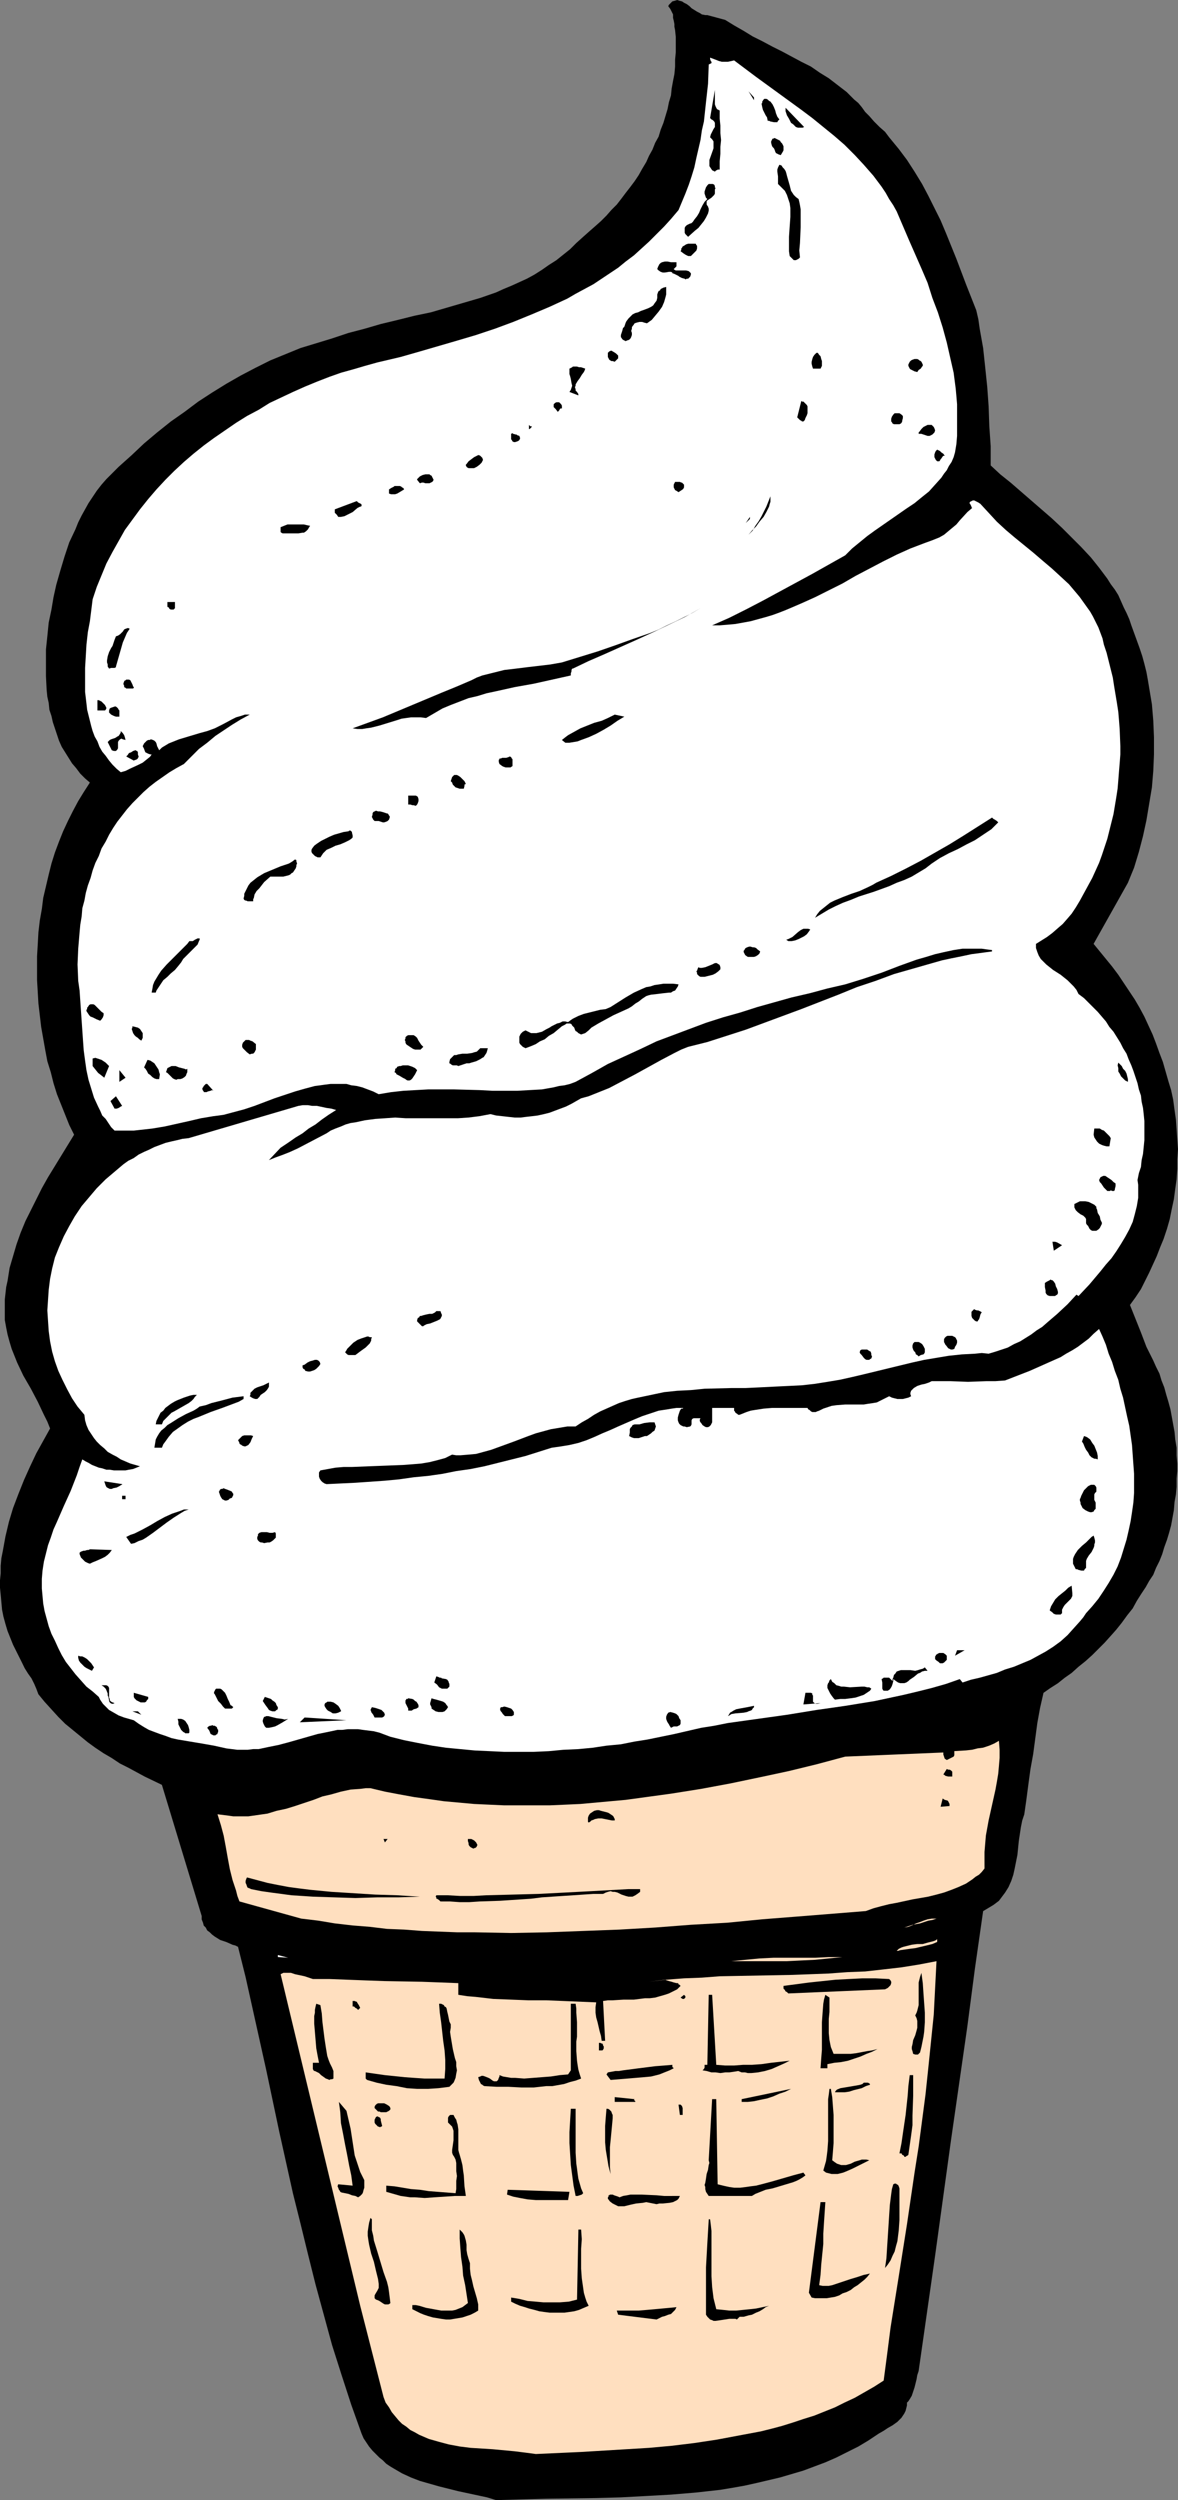 <?xml version="1.0" encoding="UTF-8" standalone="no"?>
<svg
   version="1.0"
   width="73.392mm"
   height="155.711mm"
   id="svg164"
   sodipodi:docname="Ice Cream Cone 13.wmf"
   xmlns:inkscape="http://www.inkscape.org/namespaces/inkscape"
   xmlns:sodipodi="http://sodipodi.sourceforge.net/DTD/sodipodi-0.dtd"
   xmlns="http://www.w3.org/2000/svg"
   xmlns:svg="http://www.w3.org/2000/svg">
  <rect width="100%" height="100%" fill="#808080" stroke="none"/>
  <sodipodi:namedview
     id="namedview164"
     pagecolor="#ffffff"
     bordercolor="#000000"
     borderopacity="0.25"
     inkscape:showpageshadow="2"
     inkscape:pageopacity="0.0"
     inkscape:pagecheckerboard="0"
     inkscape:deskcolor="#d1d1d1"
     inkscape:document-units="mm" />
  <defs
     id="defs1">
    <pattern
       id="WMFhbasepattern"
       patternUnits="userSpaceOnUse"
       width="6"
       height="6"
       x="0"
       y="0" />
  </defs>
  <path
     style="fill:#000000;fill-opacity:1;fill-rule:evenodd;stroke:none"
     d="m 170.761,4.686 2.1,1.293 2.262,1.293 2.1,1.293 2.262,1.131 2.423,1.293 2.262,1.131 4.523,2.424 2.262,1.131 2.1,1.454 2.1,1.293 2.1,1.616 2.1,1.616 1.777,1.778 0.969,0.808 0.808,0.97 0.808,1.131 0.969,0.97 1.131,1.293 1.292,1.293 1.292,1.131 0.969,1.293 2.262,2.747 1.939,2.585 1.777,2.747 1.777,2.909 1.454,2.747 1.454,2.909 1.454,2.909 1.292,3.07 2.423,5.979 2.262,5.979 2.423,6.14 0.485,2.101 0.323,2.262 0.808,4.525 0.485,4.525 0.485,4.686 0.323,4.525 0.162,4.686 0.323,4.686 v 4.525 l 2.262,2.101 2.423,1.939 4.847,4.201 4.847,4.201 2.423,2.262 2.262,2.262 2.262,2.262 2.262,2.424 1.939,2.424 1.939,2.585 0.808,1.293 0.969,1.293 0.808,1.293 0.646,1.454 0.646,1.454 0.646,1.293 0.646,1.454 0.485,1.454 0.646,1.778 0.646,1.778 0.646,1.778 0.646,1.939 0.485,1.778 0.485,1.939 0.323,1.778 0.323,1.939 0.323,1.939 0.323,1.939 0.323,3.878 0.162,3.878 v 4.04 l -0.162,3.878 -0.323,3.878 -0.646,3.878 -0.646,3.878 -0.808,3.717 -0.969,3.717 -1.131,3.717 -1.454,3.555 -8.078,14.382 1.454,1.778 1.454,1.778 1.454,1.778 1.454,1.939 1.292,1.939 1.292,1.939 1.292,1.939 1.131,1.939 1.131,2.101 0.969,2.101 0.969,2.101 0.808,2.101 0.808,2.262 0.808,2.101 0.646,2.262 0.646,2.262 0.646,2.101 0.485,2.262 0.323,2.424 0.323,2.262 0.162,2.262 0.162,2.424 0.162,2.262 -0.162,2.424 v 2.262 l -0.162,2.424 -0.323,2.262 -0.323,2.424 -0.485,2.262 -0.485,2.424 -0.646,2.262 -0.808,2.424 -0.808,1.939 -0.808,2.101 -1.777,3.878 -0.969,1.939 -0.969,1.939 -1.292,1.939 -1.292,1.778 0.646,1.616 0.646,1.616 1.292,3.232 1.292,3.393 0.808,1.616 0.808,1.616 0.646,1.454 0.808,1.616 0.485,1.616 0.646,1.616 0.485,1.778 0.485,1.616 0.485,1.778 0.323,1.778 0.323,1.778 0.323,1.778 0.162,1.778 0.323,1.939 v 1.778 l 0.162,1.939 v 1.778 l -0.162,1.778 v 1.939 l -0.162,1.778 -0.323,1.778 -0.162,1.939 -0.323,1.778 -0.323,1.778 -0.485,1.778 -0.485,1.616 -0.646,1.778 -0.485,1.616 -0.646,1.616 -0.808,1.616 -0.646,1.616 -0.969,1.454 -0.808,1.454 -0.969,1.454 -1.131,1.778 -0.969,1.778 -1.292,1.616 -1.292,1.778 -1.292,1.616 -1.292,1.454 -1.454,1.616 -1.454,1.454 -1.454,1.454 -1.616,1.454 -1.616,1.293 -1.616,1.454 -1.616,1.131 -1.616,1.293 -1.777,1.131 -1.616,1.131 -0.808,3.555 -0.646,3.555 -0.969,7.272 -0.646,3.555 -0.485,3.555 -0.485,3.717 -0.485,3.393 -0.485,1.454 -0.323,1.616 -0.485,3.232 -0.323,3.232 -0.323,1.616 -0.323,1.616 -0.323,1.454 -0.485,1.454 -0.646,1.454 -0.808,1.293 -0.969,1.293 -0.485,0.646 -0.646,0.485 -0.646,0.485 -0.808,0.485 -0.808,0.485 -0.808,0.485 -1.939,13.574 -1.777,13.574 -3.877,26.986 -3.716,26.986 -1.939,13.574 -1.939,13.574 -0.323,0.97 -0.162,0.97 -0.485,1.939 -0.323,0.97 -0.323,0.97 -0.485,0.808 -0.323,0.485 -0.323,0.323 v 0.646 l -0.162,0.646 -0.162,0.646 -0.323,0.646 -0.323,0.485 -0.323,0.485 -0.969,0.97 -1.131,0.808 -1.131,0.646 -0.969,0.646 -1.131,0.646 -2.423,1.616 -2.423,1.454 -2.585,1.293 -2.585,1.293 -2.585,1.131 -2.585,0.97 -2.585,0.97 -2.746,0.808 -2.746,0.808 -2.746,0.646 -2.746,0.646 -2.908,0.646 -2.746,0.485 -2.908,0.485 -2.908,0.323 -2.908,0.323 -5.816,0.485 -5.816,0.323 -5.977,0.323 -5.816,0.162 -11.793,0.162 -5.977,0.162 -5.816,0.162 -2.1,-0.646 -2.262,-0.485 -2.262,-0.485 -2.262,-0.485 -4.523,-1.131 -2.262,-0.646 -2.262,-0.646 -2.1,-0.808 -2.1,-0.97 -1.939,-1.131 -0.808,-0.485 -0.969,-0.646 -0.808,-0.808 -0.808,-0.646 -0.808,-0.808 -0.808,-0.808 -0.808,-0.97 -0.646,-0.97 -0.646,-0.97 -0.485,-1.131 -2.423,-6.787 -2.262,-6.948 -2.262,-7.11 -1.939,-7.11 -1.939,-7.11 -1.777,-7.11 -1.777,-7.272 -1.777,-7.11 -3.231,-14.543 -3.07,-14.543 -3.231,-14.543 -1.616,-7.272 -1.777,-7.11 -0.646,-0.323 -0.646,-0.162 -1.454,-0.646 -1.454,-0.485 -1.292,-0.808 -0.646,-0.485 -0.485,-0.485 -0.646,-0.485 -0.323,-0.646 -0.485,-0.485 -0.162,-0.646 -0.323,-0.808 v -0.808 l -9.37,-30.864 -4.039,-1.939 -3.877,-2.101 -1.939,-0.97 -1.939,-1.293 -1.939,-1.131 -1.939,-1.293 -1.777,-1.293 -1.777,-1.454 -1.777,-1.454 -1.777,-1.454 -1.616,-1.616 -1.616,-1.778 -1.616,-1.778 -1.454,-1.778 -0.485,-1.293 -0.485,-1.131 -0.646,-1.293 -0.808,-1.131 -0.808,-1.293 L 5.17,391.374 4.523,390.081 3.877,388.788 3.07,387.172 2.423,385.556 1.777,383.94 1.292,382.325 0.808,380.547 0.485,378.931 0.323,377.154 0.162,375.376 0,373.76 v -1.778 l 0.162,-1.616 v -1.778 l 0.162,-1.778 0.323,-1.616 0.323,-1.778 0.323,-1.778 0.808,-3.393 0.969,-3.232 1.292,-3.393 1.292,-3.232 1.454,-3.232 1.454,-3.07 1.616,-2.909 1.616,-2.909 -0.646,-1.616 -0.808,-1.616 -1.454,-3.07 -1.616,-3.07 -1.777,-3.07 -1.454,-3.07 -0.646,-1.616 -0.646,-1.616 -0.485,-1.616 -0.485,-1.778 -0.323,-1.616 -0.323,-1.778 v -1.616 -1.616 -1.616 l 0.162,-1.454 0.162,-1.454 0.323,-1.454 0.485,-3.07 0.808,-2.747 0.808,-2.747 0.969,-2.747 1.131,-2.747 1.292,-2.585 1.292,-2.585 1.292,-2.585 1.454,-2.585 3.07,-5.009 3.07,-5.009 -1.131,-2.262 -0.969,-2.424 -0.969,-2.424 -0.969,-2.424 -0.808,-2.585 -0.646,-2.585 -0.808,-2.585 -0.485,-2.585 -0.485,-2.747 -0.485,-2.747 -0.323,-2.747 -0.323,-2.747 -0.162,-2.747 -0.162,-2.747 v -2.909 -2.747 l 0.162,-2.747 0.162,-2.909 0.323,-2.747 0.485,-2.747 0.323,-2.585 0.646,-2.747 0.646,-2.747 0.646,-2.585 0.808,-2.585 0.969,-2.585 0.969,-2.424 1.131,-2.424 1.131,-2.262 1.292,-2.424 1.292,-2.101 1.454,-2.262 -1.131,-0.97 -1.131,-1.131 -0.969,-1.293 -0.969,-1.131 -0.808,-1.293 -0.808,-1.293 -0.808,-1.293 -0.646,-1.454 -0.485,-1.454 -0.485,-1.454 -0.485,-1.454 -0.323,-1.454 -0.485,-1.454 -0.162,-1.616 -0.323,-1.454 -0.162,-1.616 -0.162,-3.232 v -3.07 -3.232 l 0.323,-3.07 0.323,-3.232 0.646,-3.07 0.485,-2.909 0.646,-2.909 0.969,-3.393 0.969,-3.232 1.131,-3.393 1.454,-3.07 0.646,-1.616 0.808,-1.616 0.808,-1.454 0.808,-1.454 0.969,-1.454 0.969,-1.454 1.131,-1.454 1.131,-1.293 2.908,-2.909 3.07,-2.747 2.908,-2.747 3.07,-2.585 3.231,-2.585 3.231,-2.262 3.231,-2.424 3.231,-2.101 3.393,-2.101 3.393,-1.939 3.393,-1.778 3.554,-1.778 3.554,-1.454 3.554,-1.454 3.716,-1.131 3.716,-1.131 3.877,-1.293 3.716,-0.97 3.877,-1.131 4.039,-0.97 3.877,-0.97 3.877,-0.808 3.877,-1.131 3.877,-1.131 3.877,-1.131 3.716,-1.293 1.777,-0.808 1.939,-0.808 1.777,-0.808 1.777,-0.808 1.777,-0.97 1.777,-1.131 1.616,-1.131 1.777,-1.131 1.616,-1.293 1.616,-1.293 1.454,-1.454 1.616,-1.454 1.454,-1.293 1.292,-1.131 1.454,-1.293 1.292,-1.293 1.131,-1.293 1.292,-1.293 1.131,-1.454 0.969,-1.293 1.131,-1.454 0.969,-1.293 0.969,-1.454 0.808,-1.454 0.969,-1.616 0.646,-1.454 0.808,-1.454 0.646,-1.616 0.808,-1.454 0.485,-1.616 0.646,-1.616 0.485,-1.616 0.485,-1.616 0.323,-1.616 0.485,-1.616 0.162,-1.616 0.323,-1.778 0.323,-1.616 0.162,-1.778 v -1.616 l 0.162,-1.778 V 10.503 8.726 L 158.968,7.11 158.806,6.302 V 5.656 L 158.645,4.848 158.483,4.201 V 3.393 l -0.323,-0.646 -0.323,-0.646 -0.485,-0.646 0.162,-0.323 0.323,-0.323 0.323,-0.323 0.162,-0.162 0.646,-0.162 L 159.453,0 l 0.485,0.162 0.646,0.162 0.485,0.323 0.646,0.323 0.646,0.485 0.485,0.485 1.292,0.808 0.646,0.323 0.485,0.323 0.808,0.162 h 0.485 z"
     id="path1" />
  <path
     style="fill:#ffffff;fill-opacity:1;fill-rule:evenodd;stroke:none"
     d="m 172.861,14.22 2.585,1.939 2.585,1.939 5.331,3.878 5.331,3.878 2.585,1.939 2.585,2.101 2.585,2.101 2.423,2.101 2.423,2.424 2.1,2.262 2.262,2.585 0.969,1.293 0.969,1.293 0.969,1.454 0.808,1.454 0.969,1.454 0.808,1.454 2.908,6.787 2.908,6.625 1.454,3.393 1.131,3.555 1.292,3.393 1.131,3.555 0.969,3.555 0.808,3.555 0.808,3.555 0.485,3.717 0.162,1.778 0.162,1.939 v 1.778 3.878 1.778 l -0.162,1.939 -0.323,1.939 -0.323,1.131 -0.485,1.131 -0.646,0.97 -0.485,0.97 -0.646,0.808 -0.646,0.97 -1.454,1.616 -1.454,1.616 -1.616,1.293 -1.777,1.454 -1.939,1.293 -3.716,2.585 -3.716,2.585 -1.777,1.293 -1.777,1.454 -1.777,1.454 -1.616,1.616 -7.755,4.363 -7.755,4.201 -3.877,2.101 -4.039,2.101 -3.877,1.939 -4.039,1.778 h 1.777 l 1.939,-0.162 1.777,-0.162 1.777,-0.323 1.777,-0.323 1.777,-0.485 1.777,-0.485 1.616,-0.485 1.777,-0.646 1.616,-0.646 3.393,-1.454 3.231,-1.454 3.231,-1.616 3.231,-1.616 3.07,-1.778 6.462,-3.393 3.231,-1.616 3.231,-1.454 3.393,-1.293 1.777,-0.646 1.616,-0.646 1.131,-0.646 0.969,-0.808 0.969,-0.808 0.969,-0.808 0.808,-0.97 1.777,-1.939 1.131,-0.97 -0.162,-0.162 v -0.162 l -0.162,-0.323 -0.162,-0.323 -0.162,-0.162 0.162,-0.323 0.323,-0.162 0.323,-0.162 h 0.323 l 0.323,0.162 0.646,0.323 0.485,0.323 1.939,2.101 1.939,2.101 2.1,1.939 2.1,1.778 4.362,3.555 2.262,1.939 2.1,1.778 1.939,1.778 2.1,1.939 1.777,2.101 0.808,0.97 0.808,1.131 0.808,1.131 0.808,1.131 0.646,1.131 0.646,1.293 0.646,1.293 0.485,1.293 0.485,1.293 0.323,1.454 0.646,1.939 0.485,1.939 0.485,1.939 0.485,1.939 0.323,2.101 0.323,1.939 0.323,1.939 0.323,2.101 0.162,1.939 0.162,2.101 0.162,4.04 v 1.939 l -0.162,2.101 -0.162,1.939 -0.162,2.101 -0.162,1.939 -0.323,2.101 -0.323,1.939 -0.323,1.939 -0.485,1.939 -0.969,3.878 -0.646,1.939 -0.646,1.939 -0.646,1.778 -0.808,1.778 -0.808,1.778 -0.969,1.778 -0.969,1.778 -0.969,1.778 -0.969,1.616 -0.969,1.454 -0.969,1.131 -1.131,1.293 -1.131,0.97 -1.292,1.131 -1.292,0.97 -1.292,0.808 -1.292,0.808 v 0.646 0.323 l 0.323,0.97 0.323,0.808 0.485,0.808 0.646,0.646 0.646,0.646 0.808,0.646 0.808,0.646 1.777,1.131 1.616,1.293 0.808,0.808 0.646,0.646 0.646,0.808 0.485,0.97 1.292,0.97 0.969,0.97 2.262,2.262 0.969,1.131 0.969,1.131 0.808,1.293 0.969,1.131 0.808,1.293 0.808,1.293 0.646,1.293 0.808,1.293 0.485,1.293 0.646,1.454 0.485,1.293 0.485,1.454 0.485,1.454 0.323,1.454 0.485,1.454 0.162,1.454 0.323,1.454 0.162,1.454 0.162,1.616 v 1.454 1.616 1.454 l -0.162,1.616 -0.162,1.616 -0.323,1.454 -0.162,1.616 -0.485,1.454 -0.323,1.616 0.162,1.131 v 0.97 0.97 1.131 l -0.162,0.97 -0.162,0.97 -0.485,1.939 -0.485,1.778 -0.808,1.778 -0.969,1.778 -0.969,1.616 -1.131,1.778 -1.131,1.616 -1.292,1.454 -1.292,1.616 -2.585,3.07 -2.585,2.747 -0.485,-0.323 -2.1,2.262 -2.423,2.262 -2.262,1.939 -1.292,1.131 -1.292,0.808 -1.292,0.97 -1.292,0.808 -1.292,0.808 -1.454,0.646 -1.454,0.808 -1.454,0.485 -1.454,0.485 -1.616,0.485 -1.616,-0.162 -1.616,0.162 -3.07,0.162 -3.07,0.323 -2.908,0.485 -2.908,0.485 -2.908,0.646 -11.309,2.747 -2.746,0.646 -2.908,0.646 -2.908,0.485 -3.07,0.485 -2.908,0.323 -3.231,0.162 -3.393,0.162 -3.231,0.162 -3.393,0.162 h -3.231 l -6.462,0.162 -3.231,0.323 -3.231,0.162 -3.07,0.323 -3.07,0.646 -3.07,0.646 -1.454,0.323 -1.616,0.485 -1.454,0.485 -1.454,0.646 -1.454,0.646 -1.454,0.646 -1.454,0.808 -1.454,0.97 -1.454,0.808 -1.454,0.97 h -1.939 l -1.939,0.323 -1.939,0.323 -1.777,0.485 -1.777,0.485 -1.777,0.646 -3.393,1.293 -3.554,1.293 -1.777,0.646 -1.777,0.485 -1.777,0.485 -1.777,0.162 -1.939,0.162 h -0.969 l -0.969,-0.162 -1.616,0.808 -1.777,0.485 -1.939,0.485 -1.939,0.323 -1.939,0.162 -2.1,0.162 -4.039,0.162 -4.2,0.162 -4.039,0.162 h -1.939 l -1.939,0.162 -1.777,0.323 -1.777,0.323 -0.323,0.485 v 0.646 0.323 l 0.162,0.485 0.323,0.485 0.323,0.323 0.485,0.323 0.485,0.162 6.785,-0.323 6.947,-0.485 3.393,-0.323 3.393,-0.485 3.393,-0.323 3.393,-0.485 3.231,-0.646 3.393,-0.485 3.231,-0.646 3.231,-0.808 3.231,-0.808 3.231,-0.808 3.07,-0.97 3.07,-0.97 1.131,-0.162 1.131,-0.162 1.939,-0.323 2.1,-0.485 1.939,-0.646 1.939,-0.808 1.777,-0.808 1.939,-0.808 1.777,-0.808 3.716,-1.616 1.939,-0.808 1.939,-0.646 1.939,-0.646 2.1,-0.323 0.969,-0.162 1.131,-0.162 h 1.131 0.969 -0.162 -0.323 l -0.162,0.162 h -0.323 l -0.323,0.485 -0.162,0.485 -0.162,0.485 -0.162,0.646 v 0.646 l 0.162,0.485 0.162,0.323 0.323,0.323 0.323,0.162 0.323,0.162 h 0.323 l 0.485,0.162 0.808,-0.162 0.162,-0.162 0.162,-0.323 v -0.808 -0.162 l 0.162,-0.323 0.323,-0.162 h 0.162 0.323 1.131 l -0.162,0.323 v 0.323 l 0.162,0.323 0.162,0.162 0.323,0.485 0.485,0.323 0.323,0.162 h 0.323 0.162 l 0.323,-0.162 0.162,-0.162 0.162,-0.162 0.162,-0.323 0.162,-0.323 v -3.393 h 5.17 v 0.323 0.323 l 0.162,0.162 0.162,0.323 0.485,0.323 0.162,0.162 h 0.323 l 0.808,-0.323 0.808,-0.323 0.969,-0.323 0.969,-0.162 2.1,-0.323 1.939,-0.162 h 2.1 4.2 2.1 l 0.162,0.323 0.323,0.162 0.323,0.323 0.323,0.162 h 0.323 0.485 l 0.323,-0.162 0.485,-0.162 0.969,-0.485 0.969,-0.323 0.969,-0.323 1.131,-0.162 2.1,-0.162 h 2.262 2.1 l 0.969,-0.162 1.131,-0.162 0.969,-0.162 0.969,-0.485 0.969,-0.485 0.969,-0.485 0.646,0.323 0.646,0.162 0.646,0.162 h 0.646 0.646 l 0.646,-0.162 0.646,-0.162 0.646,-0.323 -0.162,-0.485 v -0.323 l 0.162,-0.485 0.162,-0.162 0.485,-0.485 0.808,-0.485 0.969,-0.323 0.808,-0.162 0.969,-0.323 0.646,-0.323 h 4.362 l 4.2,0.162 4.362,-0.162 h 2.1 l 2.262,-0.162 2.908,-1.131 2.908,-1.131 2.908,-1.293 2.908,-1.293 1.454,-0.646 1.292,-0.808 1.454,-0.808 1.292,-0.808 1.292,-0.97 1.292,-0.97 1.131,-1.131 1.292,-1.131 0.808,1.778 0.808,1.939 0.646,2.101 0.808,1.939 0.646,2.101 0.808,2.101 0.485,2.101 0.646,2.101 0.485,2.262 0.485,2.262 0.485,2.101 0.323,2.262 0.323,2.262 0.162,2.262 0.162,2.262 0.162,2.262 v 2.262 2.262 l -0.162,2.262 -0.323,2.262 -0.323,2.101 -0.485,2.262 -0.485,2.101 -0.646,2.101 -0.646,2.101 -0.808,2.101 -0.969,1.939 -1.131,1.939 -1.131,1.778 -1.292,1.939 -1.454,1.778 -1.454,1.616 -0.646,0.97 -0.808,0.97 -1.454,1.616 -1.454,1.616 -1.616,1.454 -1.777,1.293 -1.777,1.131 -1.777,0.97 -1.777,0.97 -1.939,0.808 -1.939,0.808 -2.1,0.646 -1.939,0.808 -4.039,1.131 -2.1,0.485 -1.939,0.646 -0.646,-0.808 -3.231,1.131 -3.393,0.97 -3.231,0.808 -3.393,0.808 -6.785,1.454 -6.947,1.131 -6.785,0.97 -6.947,1.131 -6.947,0.97 -6.947,0.97 -3.231,0.646 -3.07,0.485 -6.301,1.454 -6.301,1.293 -3.07,0.485 -3.231,0.646 -3.393,0.323 -3.231,0.485 -3.393,0.323 -3.554,0.162 -3.393,0.323 -3.554,0.162 h -3.393 -3.554 l -3.393,-0.162 -3.554,-0.162 -3.393,-0.323 -3.393,-0.323 -3.231,-0.485 -3.393,-0.646 -3.231,-0.646 -3.231,-0.808 -1.292,-0.485 -1.292,-0.485 -1.292,-0.323 -1.292,-0.162 -1.292,-0.162 -1.131,-0.162 h -1.292 -1.131 l -1.292,0.162 h -1.131 l -2.262,0.485 -2.423,0.485 -2.262,0.646 -2.262,0.646 -2.262,0.646 -2.423,0.646 -2.423,0.485 -2.262,0.485 h -1.292 l -1.292,0.162 h -1.131 -1.292 l -1.292,-0.162 -1.292,-0.162 -2.908,-0.646 -2.746,-0.485 -2.908,-0.485 -2.908,-0.485 -1.454,-0.323 -1.292,-0.485 -1.454,-0.485 -1.292,-0.485 -1.292,-0.485 -1.131,-0.646 -1.292,-0.808 -1.131,-0.808 -1.131,-0.323 -1.131,-0.323 -1.292,-0.485 -1.131,-0.646 -1.131,-0.646 -0.485,-0.485 -0.485,-0.485 -0.485,-0.485 -0.323,-0.485 -0.323,-0.485 -0.323,-0.646 -1.454,-1.293 -1.454,-1.131 -1.292,-1.454 -1.292,-1.454 -1.131,-1.454 -1.131,-1.454 -0.969,-1.616 -0.808,-1.616 -0.808,-1.778 -0.808,-1.616 -0.646,-1.778 -0.485,-1.778 -0.485,-1.778 -0.323,-1.778 -0.162,-1.778 -0.162,-1.778 v -2.262 l 0.162,-1.939 0.323,-2.101 0.485,-1.939 0.485,-1.939 0.646,-1.778 0.646,-1.939 0.808,-1.778 1.616,-3.717 1.616,-3.555 1.454,-3.717 0.646,-1.939 0.646,-1.778 0.808,0.485 0.646,0.323 0.808,0.485 0.808,0.323 0.808,0.323 0.808,0.162 0.969,0.323 h 0.808 l 0.969,0.162 h 0.969 0.808 0.969 l 0.808,-0.162 0.969,-0.162 0.808,-0.323 0.808,-0.323 -1.131,-0.323 -1.131,-0.323 -1.131,-0.485 -1.131,-0.485 -0.969,-0.646 -0.969,-0.485 -1.131,-0.646 -0.808,-0.808 -0.969,-0.808 -0.808,-0.808 -0.646,-0.808 -0.646,-0.97 -0.646,-0.97 -0.485,-1.131 -0.323,-1.131 -0.162,-1.293 -1.616,-1.939 -1.292,-1.939 -1.131,-2.101 -1.131,-2.262 -0.969,-2.101 -0.808,-2.262 -0.646,-2.262 -0.485,-2.424 -0.323,-2.424 -0.162,-2.424 -0.162,-2.424 0.162,-2.424 0.162,-2.424 0.323,-2.585 0.485,-2.424 0.646,-2.585 0.969,-2.424 1.131,-2.585 1.292,-2.424 1.292,-2.262 1.616,-2.424 1.777,-2.101 1.777,-2.101 2.1,-2.101 2.1,-1.778 2.1,-1.778 1.131,-0.808 1.292,-0.646 1.131,-0.808 1.292,-0.646 1.131,-0.485 1.292,-0.646 1.292,-0.485 1.292,-0.485 1.292,-0.323 1.454,-0.323 1.292,-0.323 1.454,-0.162 25.848,-7.595 0.969,-0.162 h 1.292 l 0.969,0.162 h 1.131 l 2.262,0.485 1.131,0.162 1.131,0.323 -1.777,1.131 -1.616,1.131 -1.454,1.131 -1.616,0.97 -1.454,1.131 -1.616,0.97 -1.616,1.131 -0.969,0.646 -0.969,0.646 -2.746,2.909 1.616,-0.646 1.777,-0.646 1.616,-0.646 1.777,-0.808 3.393,-1.778 3.393,-1.778 0.969,-0.646 1.131,-0.485 1.292,-0.485 1.131,-0.485 1.131,-0.323 1.131,-0.162 2.262,-0.485 2.423,-0.323 2.423,-0.162 2.262,-0.162 2.423,0.162 h 5.008 2.423 2.423 2.585 l 2.423,-0.162 2.585,-0.323 2.585,-0.485 1.292,0.323 1.454,0.162 1.454,0.162 1.454,0.162 h 1.454 l 1.292,-0.162 1.454,-0.162 1.292,-0.162 1.454,-0.323 1.292,-0.323 1.292,-0.485 1.292,-0.485 1.292,-0.485 1.292,-0.646 1.131,-0.646 1.131,-0.646 1.777,-0.485 1.616,-0.646 1.616,-0.646 1.616,-0.646 3.07,-1.616 3.07,-1.616 6.139,-3.393 3.07,-1.616 1.616,-0.808 1.616,-0.646 4.523,-1.131 4.523,-1.454 4.523,-1.454 4.362,-1.616 8.724,-3.232 8.724,-3.393 4.362,-1.778 4.362,-1.454 4.362,-1.616 4.523,-1.293 4.523,-1.293 2.262,-0.646 2.262,-0.485 2.423,-0.485 2.262,-0.485 2.423,-0.323 2.423,-0.323 v -0.323 l -1.292,-0.162 -1.131,-0.162 h -2.262 -2.262 l -2.1,0.323 -2.262,0.485 -2.1,0.485 -2.1,0.646 -2.262,0.646 -4.039,1.454 -4.2,1.616 -4.362,1.454 -2.1,0.646 -2.1,0.646 -4.2,0.97 -4.2,1.131 -4.2,0.97 -4.039,1.131 -4.039,1.131 -4.039,1.293 -4.039,1.131 -4.039,1.293 -3.877,1.454 -3.877,1.454 -3.877,1.454 -3.716,1.778 -3.877,1.778 -3.877,1.778 -3.716,2.101 -3.877,2.101 -1.292,0.485 -1.292,0.323 -1.292,0.162 -1.292,0.323 -2.746,0.485 -2.908,0.162 -2.908,0.162 h -2.908 -2.908 l -3.07,-0.162 -5.977,-0.162 h -3.07 -3.07 l -2.908,0.162 -2.908,0.162 -2.908,0.323 -2.908,0.485 -1.292,-0.646 -1.292,-0.485 -1.292,-0.485 -1.292,-0.323 -1.292,-0.162 -1.131,-0.323 h -1.292 -1.292 -1.131 l -1.292,0.162 -1.131,0.162 -1.292,0.162 -2.423,0.646 -2.262,0.646 -2.423,0.808 -2.423,0.808 -4.685,1.778 -2.423,0.808 -2.423,0.646 -2.423,0.646 -1.131,0.162 -1.292,0.162 -2.908,0.485 -2.746,0.646 -5.816,1.293 -2.908,0.485 -2.908,0.323 -1.454,0.162 h -1.454 -1.454 -1.616 l -0.808,-0.808 -0.646,-0.97 -0.646,-0.97 -0.808,-0.808 -0.485,-1.131 -0.485,-0.97 -0.969,-2.101 -0.646,-2.101 -0.646,-2.101 -0.485,-2.262 -0.323,-2.262 -0.323,-2.424 -0.162,-2.262 -0.323,-4.686 -0.323,-4.686 -0.162,-2.424 -0.323,-2.262 -0.162,-3.878 0.162,-3.717 0.162,-1.939 0.162,-1.939 0.162,-1.778 0.323,-1.939 0.162,-1.939 0.485,-1.778 0.323,-1.778 0.485,-1.778 0.646,-1.778 0.485,-1.778 0.646,-1.778 0.808,-1.616 0.646,-1.778 0.969,-1.616 0.808,-1.616 0.969,-1.616 0.969,-1.454 1.131,-1.454 1.131,-1.454 1.292,-1.454 1.292,-1.293 1.292,-1.293 1.454,-1.293 1.454,-1.131 1.616,-1.131 1.616,-1.131 1.616,-0.97 1.777,-0.97 1.777,-1.778 1.777,-1.778 1.939,-1.454 1.939,-1.616 1.939,-1.293 1.939,-1.293 2.1,-1.293 2.1,-1.131 h -0.485 -0.646 l -0.969,0.323 -1.131,0.323 -0.969,0.485 -2.1,1.131 -0.969,0.485 -0.969,0.485 -1.777,0.646 -1.777,0.485 -1.616,0.485 -1.616,0.485 -1.616,0.485 -1.616,0.646 -0.808,0.323 -0.808,0.485 -0.808,0.485 -0.646,0.646 -0.162,-0.323 -0.162,-0.323 -0.162,-0.323 -0.162,-0.646 -0.162,-0.323 -0.323,-0.323 -0.323,-0.162 -0.485,-0.162 -0.323,0.162 h -0.323 l -0.323,0.162 -0.323,0.323 -0.323,0.323 -0.162,0.323 -0.162,0.323 0.162,0.323 0.162,0.323 0.162,0.485 0.162,0.323 0.323,0.162 0.323,0.162 0.485,0.162 h 0.323 l -0.323,0.485 -0.162,0.162 -0.808,0.646 -0.808,0.646 -0.969,0.485 -2.1,0.97 -0.969,0.485 -1.131,0.323 -0.969,-0.808 -0.969,-0.97 -0.808,-0.97 -0.808,-1.131 -0.808,-0.97 -0.646,-1.131 -0.485,-1.293 -0.646,-1.131 -0.485,-1.293 -0.323,-1.131 -0.323,-1.293 -0.323,-1.293 -0.323,-1.293 -0.162,-1.454 -0.323,-2.747 v -2.747 -2.909 l 0.162,-2.747 0.162,-2.747 0.323,-2.909 0.485,-2.585 0.323,-2.585 0.323,-2.585 0.969,-2.909 1.131,-2.747 1.131,-2.747 1.454,-2.747 1.454,-2.585 1.454,-2.585 1.777,-2.424 1.777,-2.424 1.939,-2.424 1.939,-2.262 2.1,-2.262 2.1,-2.101 2.262,-2.101 2.262,-1.939 2.423,-1.939 2.423,-1.778 2.585,-1.778 2.585,-1.778 2.585,-1.616 2.746,-1.454 2.585,-1.616 2.746,-1.293 2.746,-1.293 2.908,-1.293 2.746,-1.131 2.908,-1.131 2.746,-0.97 2.908,-0.808 2.746,-0.808 2.908,-0.808 2.746,-0.646 2.746,-0.646 4.523,-1.293 8.885,-2.585 4.362,-1.293 4.362,-1.454 4.362,-1.616 4.362,-1.778 4.2,-1.778 4.2,-1.939 1.939,-1.131 2.1,-1.131 2.1,-1.131 1.939,-1.293 1.939,-1.293 1.939,-1.293 1.777,-1.454 1.939,-1.454 1.777,-1.616 1.777,-1.616 1.777,-1.778 1.777,-1.778 1.616,-1.778 1.777,-2.101 0.808,-1.939 0.808,-1.939 0.808,-2.101 0.646,-1.939 0.646,-2.101 0.485,-2.262 0.485,-2.101 0.485,-2.101 0.323,-2.262 0.485,-2.101 0.485,-4.525 0.485,-4.363 0.162,-4.525 0.323,-0.162 0.323,-0.162 v -0.162 -0.162 l -0.162,-0.162 -0.162,-0.485 v -0.323 l 1.292,0.485 0.808,0.323 0.646,0.162 h 0.808 0.646 l 0.808,-0.162 z"
     id="path2" />
  <path
     style="fill:#000000;fill-opacity:1;fill-rule:evenodd;stroke:none"
     d="m 169.469,26.016 v 1.939 l 0.162,1.616 v 1.778 l 0.162,1.616 -0.162,1.616 v 1.616 l -0.162,1.778 v 1.939 h -0.323 -0.162 l -0.162,0.162 h -0.162 l -0.162,0.162 -0.162,0.162 -0.323,-0.162 -0.323,-0.162 -0.323,-0.485 -0.323,-0.485 V 38.62 38.136 37.651 l 0.808,-2.262 0.162,-0.485 V 34.257 33.773 33.288 l -0.323,-0.485 -0.485,-0.485 0.162,-0.646 0.323,-0.646 0.323,-0.646 0.323,-0.485 V 29.41 29.086 28.925 l -0.162,-0.323 -0.323,-0.323 -0.323,-0.162 -0.323,-0.323 1.131,-6.625 v 0.646 0.646 0.646 0.808 0.646 l 0.162,0.485 0.162,0.323 0.162,0.323 0.323,0.162 z"
     id="path3" />
  <path
     style="fill:#000000;fill-opacity:1;fill-rule:evenodd;stroke:none"
     d="m 177.547,23.592 -1.292,-2.101 1.292,1.454 z"
     id="path4" />
  <path
     style="fill:#000000;fill-opacity:1;fill-rule:evenodd;stroke:none"
     d="m 183.524,28.117 -0.162,0.162 -0.162,0.162 -0.162,0.323 h -0.485 -0.323 l -0.808,-0.162 -0.323,-0.162 h -0.323 l -0.162,-0.808 -0.323,-0.485 -0.323,-0.646 -0.323,-0.646 -0.162,-0.646 -0.162,-0.808 0.162,-0.162 v -0.323 l 0.323,-0.485 0.162,-0.162 h 0.485 l 0.323,0.162 0.323,0.323 0.323,0.162 0.485,0.646 0.323,0.646 0.323,0.808 0.162,0.646 0.323,0.808 z"
     id="path5" />
  <path
     style="fill:#000000;fill-opacity:1;fill-rule:evenodd;stroke:none"
     d="m 189.34,29.894 -0.323,0.162 h -0.485 -0.323 -0.323 l -0.485,-0.162 -0.323,-0.323 -0.323,-0.323 -0.485,-0.323 -0.485,-0.97 -0.485,-0.808 -0.323,-0.97 v -0.485 -0.323 z"
     id="path6" />
  <path
     style="fill:#000000;fill-opacity:1;fill-rule:evenodd;stroke:none"
     d="m 184.493,35.065 v 0.162 0.162 l -0.162,0.323 -0.485,0.808 -0.485,-0.162 -0.323,-0.162 -0.323,-0.162 -0.162,-0.323 -0.162,-0.485 -0.162,-0.323 -0.323,-0.323 -0.162,-0.323 -0.162,-0.646 V 33.288 l 0.162,-0.323 0.162,-0.323 h 0.162 l 0.323,-0.162 0.323,0.162 0.323,0.162 0.323,0.162 0.323,0.162 0.162,0.323 0.323,0.323 0.162,0.323 0.162,0.323 v 0.323 z"
     id="path7" />
  <path
     style="fill:#000000;fill-opacity:1;fill-rule:evenodd;stroke:none"
     d="m 188.047,46.861 0.162,0.646 0.162,0.808 0.162,0.97 v 0.808 1.616 1.778 l -0.162,3.717 -0.162,1.778 0.162,1.616 -0.323,0.323 -0.323,0.162 -0.323,0.162 h -0.323 -0.162 l -0.969,-0.97 -0.162,-1.131 v -1.131 -1.131 -1.131 l 0.162,-2.424 0.162,-2.262 v -1.131 -0.97 l -0.162,-1.131 -0.323,-0.97 -0.323,-0.97 -0.485,-0.97 -0.808,-0.808 -0.323,-0.323 -0.485,-0.485 v -0.646 -0.646 -0.485 l -0.162,-1.131 v -0.485 l 0.162,-0.485 0.323,-0.646 0.485,0.162 0.323,0.485 0.323,0.323 0.323,0.485 0.162,0.485 0.162,0.646 0.323,1.131 0.323,1.131 0.162,0.646 0.162,0.646 0.323,0.485 0.323,0.485 0.485,0.485 z"
     id="path8" />
  <path
     style="fill:#000000;fill-opacity:1;fill-rule:evenodd;stroke:none"
     d="m 168.338,44.599 v 0.485 0.485 l -0.162,0.323 -0.162,0.162 -0.485,0.485 -0.485,0.323 -0.485,0.323 -0.162,0.162 v 0.323 0.323 0.162 l 0.323,0.485 0.162,0.485 v 0.485 l -0.162,0.646 -0.485,0.97 -0.485,0.808 -0.646,0.808 -0.646,0.808 -0.808,0.646 -1.616,1.454 -0.323,-0.323 -0.323,-0.323 -0.162,-0.323 v -0.323 -0.485 -0.323 l 0.162,-0.323 0.323,-0.323 0.646,-0.323 0.485,-0.162 0.323,-0.323 0.323,-0.485 0.646,-0.808 0.485,-0.808 0.323,-0.808 0.485,-0.97 0.485,-0.808 0.323,-0.323 0.323,-0.323 -0.162,-0.162 -0.162,-0.162 -0.162,-0.485 -0.162,-0.485 v -0.485 l 0.162,-0.485 0.162,-0.485 0.323,-0.485 0.323,-0.323 h 0.323 0.485 0.162 l 0.323,0.162 0.162,0.323 v 0.323 l 0.162,0.162 z"
     id="path9" />
  <path
     style="fill:#000000;fill-opacity:1;fill-rule:evenodd;stroke:none"
     d="m 163.815,57.365 0.162,0.323 0.162,0.162 v 0.323 0.323 l -0.162,0.485 -0.323,0.323 -0.323,0.323 -0.323,0.323 -0.323,0.323 h -0.323 -0.323 l -0.646,-0.323 -0.485,-0.323 -0.646,-0.485 0.162,-0.323 v -0.323 l 0.162,-0.162 0.162,-0.323 0.323,-0.162 0.485,-0.323 0.485,-0.162 h 0.646 z"
     id="path10" />
  <path
     style="fill:#000000;fill-opacity:1;fill-rule:evenodd;stroke:none"
     d="m 159.291,61.728 v 0.485 0.485 l -0.323,0.323 -0.162,0.162 -0.162,0.162 0.162,0.162 0.323,0.162 h 0.646 0.646 0.646 0.485 l 0.646,0.162 0.162,0.162 0.162,0.162 0.162,0.162 v 0.323 l -0.162,0.485 -0.323,0.323 -0.162,0.162 h -0.323 l -0.323,0.162 -0.162,-0.162 -0.646,-0.162 -0.646,-0.323 -0.162,-0.162 -0.323,-0.162 -0.646,-0.323 -0.485,-0.162 v -0.162 l -0.323,-0.162 h -0.485 l -0.969,0.162 h -0.485 l -0.485,-0.162 -0.485,-0.323 -0.162,-0.162 -0.162,-0.162 0.162,-0.485 0.162,-0.323 0.162,-0.323 0.162,-0.162 0.162,-0.162 0.323,-0.162 0.646,-0.162 h 0.646 l 0.808,0.162 h 0.646 z"
     id="path11" />
  <path
     style="fill:#000000;fill-opacity:1;fill-rule:evenodd;stroke:none"
     d="m 156.868,67.545 v 0.485 0.646 0.646 l -0.162,0.646 -0.323,1.131 -0.485,1.131 -0.808,1.131 -0.808,0.97 -0.808,0.97 -1.131,0.808 -0.646,-0.162 -0.485,-0.162 h -0.646 l -0.646,0.162 -0.485,0.162 -0.323,0.485 -0.162,0.162 -0.162,0.323 v 0.323 l -0.162,0.485 0.162,0.485 v 0.485 l -0.162,0.485 -0.162,0.323 -0.323,0.323 -0.485,0.162 -0.323,0.162 -0.323,-0.162 -0.323,-0.162 -0.162,-0.162 -0.323,-0.485 v -0.485 l 0.162,-0.485 0.162,-0.485 0.162,-0.646 0.323,-0.323 0.162,-0.485 0.162,-0.485 0.162,-0.323 0.485,-0.646 0.485,-0.485 0.485,-0.485 0.646,-0.323 0.646,-0.162 0.646,-0.323 0.485,-0.162 1.292,-0.485 0.646,-0.323 0.485,-0.323 0.323,-0.485 0.485,-0.646 0.162,-0.646 V 69.646 69.323 l 0.162,-0.485 0.162,-0.323 0.323,-0.162 0.162,-0.323 0.646,-0.323 z"
     id="path12" />
  <path
     style="fill:#000000;fill-opacity:1;fill-rule:evenodd;stroke:none"
     d="m 145.559,83.704 v 0.162 0.323 0.162 l -0.162,0.162 -0.323,0.323 -0.323,0.323 -0.485,-0.162 h -0.323 l -0.485,-0.323 -0.162,-0.323 -0.162,-0.323 v -0.485 -0.485 l 0.323,-0.323 0.323,-0.162 h 0.323 l 0.162,0.162 0.323,0.162 0.485,0.323 z"
     id="path13" />
  <path
     style="fill:#000000;fill-opacity:1;fill-rule:evenodd;stroke:none"
     d="m 193.217,86.774 h -1.777 l -0.162,-0.485 -0.162,-0.646 v -0.485 l 0.162,-0.646 0.162,-0.485 0.323,-0.485 0.323,-0.323 0.162,-0.162 h 0.323 l 0.323,0.485 0.323,0.323 0.162,0.646 0.162,0.485 v 0.485 0.646 l -0.162,0.323 z"
     id="path14" />
  <path
     style="fill:#000000;fill-opacity:1;fill-rule:evenodd;stroke:none"
     d="m 217.288,85.805 v 0.323 l -0.162,0.162 -0.323,0.485 -0.485,0.323 -0.323,0.485 -0.646,-0.162 -0.646,-0.323 -0.323,-0.162 -0.162,-0.162 -0.162,-0.323 -0.162,-0.323 v -0.323 l 0.162,-0.323 0.162,-0.323 0.162,-0.162 0.162,-0.162 0.323,-0.162 0.485,-0.162 h 0.646 l 0.323,0.162 0.162,0.162 0.323,0.162 0.162,0.162 0.162,0.323 z"
     id="path15" />
  <path
     style="fill:#000000;fill-opacity:1;fill-rule:evenodd;stroke:none"
     d="m 137.805,86.774 -0.162,0.485 -0.162,0.323 -0.485,0.646 -0.485,0.808 -0.485,0.646 -0.485,0.808 v 0.323 l -0.162,0.323 0.162,0.485 v 0.323 l 0.323,0.323 0.323,0.485 v 0.323 l -2.1,-0.808 0.323,-0.485 0.162,-0.485 0.162,-0.485 -0.162,-0.646 -0.162,-0.97 -0.162,-0.646 -0.162,-0.485 V 87.582 87.098 86.774 l 0.323,-0.162 0.323,-0.162 0.162,-0.162 h 0.646 0.323 l 0.485,0.162 h 0.485 z"
     id="path16" />
  <path
     style="fill:#000000;fill-opacity:1;fill-rule:evenodd;stroke:none"
     d="m 190.148,95.662 v 0.646 0.485 0.485 l -0.162,0.485 -0.162,0.323 -0.162,0.323 -0.162,0.485 -0.323,0.323 h -0.323 l -0.162,-0.162 -0.323,-0.162 -0.323,-0.323 -0.323,-0.323 0.969,-3.878 0.162,0.162 h 0.323 l 0.323,0.323 0.485,0.485 z"
     id="path17" />
  <path
     style="fill:#000000;fill-opacity:1;fill-rule:evenodd;stroke:none"
     d="m 132.312,95.5 v 0.646 h -0.162 -0.162 l -0.162,0.162 -0.162,0.323 -0.323,0.323 -0.485,-0.646 -0.162,-0.162 -0.323,-0.323 v -0.323 -0.323 l 0.162,-0.162 0.162,-0.162 0.323,-0.162 h 0.162 0.162 0.323 l 0.162,0.162 0.323,0.323 z"
     id="path18" />
  <path
     style="fill:#000000;fill-opacity:1;fill-rule:evenodd;stroke:none"
     d="m 212.603,97.924 v 0.485 l -0.162,0.646 v 0.162 l -0.162,0.323 -0.162,0.162 -0.323,0.162 h -0.485 -0.485 -0.323 l -0.323,-0.162 -0.162,-0.323 -0.162,-0.162 v -0.646 l 0.162,-0.485 0.323,-0.485 0.323,-0.323 h 0.485 0.485 0.162 l 0.485,0.323 z"
     id="path19" />
  <path
     style="fill:#000000;fill-opacity:1;fill-rule:evenodd;stroke:none"
     d="m 125.203,100.348 v 0.162 l -0.323,0.323 -0.162,0.162 h -0.162 v -1.131 0.162 l 0.162,0.162 0.162,0.162 z"
     id="path20" />
  <path
     style="fill:#000000;fill-opacity:1;fill-rule:evenodd;stroke:none"
     d="m 220.196,101.318 -0.162,0.485 -0.485,0.485 -0.323,0.162 -0.323,0.162 h -0.485 l -0.485,-0.162 -0.485,-0.162 -0.485,-0.162 h -0.646 v -0.323 l 0.162,-0.162 0.485,-0.646 0.485,-0.485 0.646,-0.323 0.323,-0.162 h 0.323 0.323 0.323 l 0.162,0.162 0.323,0.323 0.162,0.323 z"
     id="path21" />
  <path
     style="fill:#000000;fill-opacity:1;fill-rule:evenodd;stroke:none"
     d="m 122.295,102.61 0.162,0.485 v 0.162 l -0.162,0.323 -0.162,0.162 -0.323,0.162 -0.485,0.162 h -0.323 l -0.323,-0.162 -0.162,-0.323 -0.162,-0.162 v -0.323 -0.323 -0.646 l 0.323,-0.162 0.162,0.162 0.646,0.162 h 0.162 l 0.162,0.162 z"
     id="path22" />
  <path
     style="fill:#000000;fill-opacity:1;fill-rule:evenodd;stroke:none"
     d="m 222.458,107.296 h -0.323 l -0.162,0.162 -0.323,0.485 -0.162,0.162 -0.162,0.323 -0.162,0.162 h -0.485 l -0.323,-0.323 -0.162,-0.323 -0.162,-0.323 v -0.323 -0.323 l 0.162,-0.485 0.162,-0.323 0.323,-0.323 0.646,0.323 0.323,0.323 0.485,0.323 z"
     id="path23" />
  <path
     style="fill:#000000;fill-opacity:1;fill-rule:evenodd;stroke:none"
     d="m 113.733,108.266 -0.323,0.646 -0.485,0.485 -0.646,0.485 -0.646,0.323 h -0.485 -0.646 -0.162 l -0.323,-0.162 -0.162,-0.162 -0.162,-0.323 v -0.162 l 0.162,-0.162 0.485,-0.646 0.646,-0.485 0.646,-0.485 0.323,-0.162 0.323,-0.162 0.323,-0.162 h 0.162 l 0.323,0.162 0.162,0.162 0.323,0.323 z"
     id="path24" />
  <path
     style="fill:#000000;fill-opacity:1;fill-rule:evenodd;stroke:none"
     d="m 102.101,112.952 -0.162,0.323 -0.162,0.162 -0.323,0.162 -0.323,0.162 h -0.485 -0.485 l -0.485,-0.162 h -0.323 l -0.485,0.162 -0.646,-0.808 v -0.162 l 0.162,-0.162 0.485,-0.485 0.646,-0.323 0.646,-0.162 h 0.646 0.323 l 0.162,0.162 0.323,0.162 0.162,0.323 0.162,0.323 z"
     id="path25" />
  <path
     style="fill:#000000;fill-opacity:1;fill-rule:evenodd;stroke:none"
     d="m 161.068,114.083 v 0.323 0.323 l -0.162,0.323 -0.162,0.162 -0.485,0.323 -0.485,0.323 -0.485,-0.323 -0.323,-0.162 -0.162,-0.323 -0.162,-0.323 v -0.323 -0.323 l 0.162,-0.323 0.162,-0.323 h 0.646 0.485 l 0.323,0.162 h 0.162 l 0.323,0.323 z"
     id="path26" />
  <path
     style="fill:#000000;fill-opacity:1;fill-rule:evenodd;stroke:none"
     d="m 95.155,115.214 -0.808,0.485 -0.808,0.485 -0.485,0.162 H 92.57 92.085 l -0.485,-0.162 v -0.485 -0.323 -0.162 l 0.485,-0.323 0.646,-0.323 0.162,-0.162 h 0.646 0.646 l 0.323,0.162 0.162,0.162 0.323,0.162 z"
     id="path27" />
  <path
     style="fill:#000000;fill-opacity:1;fill-rule:evenodd;stroke:none"
     d="m 176.254,125.879 0.969,-0.97 0.646,-1.131 0.808,-1.131 0.646,-1.131 1.131,-2.262 0.969,-2.424 v 0.646 0.646 l -0.162,0.485 -0.162,0.646 -0.646,1.293 -0.646,1.131 -0.969,1.131 -0.808,1.131 -0.969,0.97 z"
     id="path28" />
  <path
     style="fill:#000000;fill-opacity:1;fill-rule:evenodd;stroke:none"
     d="m 84.815,119.254 -0.646,0.323 -1.131,0.97 -0.646,0.323 -0.646,0.323 -0.646,0.323 -0.808,0.162 h -0.323 -0.323 l -0.323,-0.485 v 0 l -0.162,-0.162 -0.162,-0.162 -0.162,-0.162 v -0.162 -0.323 -0.323 l 5.17,-1.939 0.162,0.162 0.162,0.162 0.323,0.162 0.323,0.162 0.162,0.162 v 0 0.162 0.162 l -0.162,0.162 z"
     id="path29" />
  <path
     style="fill:#000000;fill-opacity:1;fill-rule:evenodd;stroke:none"
     d="m 175.608,123.132 0.969,-1.454 v 0.485 z"
     id="path30" />
  <path
     style="fill:#000000;fill-opacity:1;fill-rule:evenodd;stroke:none"
     d="m 73.022,123.779 -0.323,0.485 -0.162,0.323 -0.323,0.323 -0.162,0.162 -0.485,0.323 H 71.245 l -0.969,0.162 H 69.306 68.337 67.368 66.56 l -0.323,-0.162 -0.162,-0.162 v -0.162 -0.485 -0.162 -0.323 l 0.808,-0.323 0.808,-0.323 h 0.969 0.969 0.969 0.969 l 0.646,0.162 z"
     id="path31" />
  <path
     style="fill:#000000;fill-opacity:1;fill-rule:evenodd;stroke:none"
     d="m 41.196,141.715 v 0.323 0.162 0.485 0.485 l -0.162,0.162 -0.162,0.162 H 40.55 40.227 l -0.323,-0.162 -0.162,-0.323 -0.323,-0.162 v -0.323 -0.323 -0.485 z"
     id="path32" />
  <path
     style="fill:#000000;fill-opacity:1;fill-rule:evenodd;stroke:none"
     d="m 134.897,157.39 h -0.162 l -0.162,0.323 v 0.323 l -0.162,0.485 v 0.485 l -4.362,0.97 -4.362,0.97 -4.523,0.808 -4.362,0.97 -2.262,0.485 -2.1,0.646 -2.1,0.485 -2.1,0.808 -2.1,0.808 -1.939,0.808 -1.939,1.131 -1.939,1.131 -1.292,-0.162 h -1.131 -1.131 l -1.131,0.162 -1.131,0.162 -0.969,0.323 -2.1,0.646 -2.1,0.646 -1.939,0.485 -1.131,0.162 -0.969,0.162 h -1.131 l -1.131,-0.162 7.108,-2.585 6.947,-2.909 6.947,-2.909 3.554,-1.454 3.393,-1.454 1.292,-0.646 1.292,-0.485 1.292,-0.323 1.292,-0.323 2.585,-0.646 2.746,-0.323 2.585,-0.323 2.746,-0.323 2.746,-0.323 2.746,-0.485 8.401,-2.585 4.2,-1.454 4.039,-1.454 4.2,-1.454 1.939,-0.808 1.939,-0.97 2.1,-0.97 1.939,-0.97 1.939,-0.97 1.939,-1.131 -3.716,2.101 -3.716,1.778 -3.716,1.778 -3.877,1.778 -7.593,3.393 -3.716,1.616 z"
     id="path33" />
  <path
     style="fill:#000000;fill-opacity:1;fill-rule:evenodd;stroke:none"
     d="m 30.533,148.017 -0.646,0.97 -0.485,1.131 -0.485,1.131 -0.323,1.131 -0.323,1.131 -0.323,1.131 -0.646,2.262 v 0.162 l -0.323,0.162 H 26.656 26.172 l -0.485,0.162 -0.323,-0.485 v -0.485 l -0.162,-0.485 v -0.485 l 0.162,-0.97 0.323,-0.97 0.485,-0.97 0.323,-0.485 0.162,-0.485 0.323,-0.97 0.323,-0.808 0.485,-0.162 0.485,-0.323 0.323,-0.323 0.323,-0.323 0.323,-0.485 0.323,-0.162 0.485,-0.162 h 0.162 z"
     id="path34" />
  <path
     style="fill:#000000;fill-opacity:1;fill-rule:evenodd;stroke:none"
     d="m 31.503,161.753 v 0.162 l -0.162,0.162 h -0.162 -0.323 -0.485 -0.646 l -0.162,-0.162 -0.323,-0.162 v -0.323 l -0.162,-0.323 v -0.323 l 0.162,-0.323 v -0.162 l 0.323,-0.162 0.162,-0.162 h 0.323 0.162 0.162 l 0.323,0.162 0.162,0.323 0.162,0.323 0.162,0.323 0.162,0.485 z"
     id="path35" />
  <path
     style="fill:#000000;fill-opacity:1;fill-rule:evenodd;stroke:none"
     d="m 25.041,166.6 v 0.162 l -0.162,0.323 v 0 l -0.162,0.162 h -0.323 -0.485 -0.969 v -2.424 h 0.323 l 0.323,0.162 0.323,0.162 0.323,0.323 0.485,0.485 0.162,0.323 z"
     id="path36" />
  <path
     style="fill:#000000;fill-opacity:1;fill-rule:evenodd;stroke:none"
     d="m 28.11,167.247 v 1.454 H 27.787 27.302 l -0.485,-0.162 -0.646,-0.323 -0.485,-0.485 v -0.323 -0.162 l 0.162,-0.485 0.323,-0.162 0.485,-0.162 0.485,-0.162 0.323,0.162 0.162,0.162 0.162,0.162 0.162,0.323 z"
     id="path37" />
  <path
     style="fill:#000000;fill-opacity:1;fill-rule:evenodd;stroke:none"
     d="m 147.013,168.701 -1.616,0.97 -1.616,1.131 -1.616,0.97 -1.777,0.97 -1.777,0.808 -1.777,0.646 -0.808,0.323 -0.969,0.162 -0.969,0.162 h -0.969 l -0.808,-0.646 0.808,-0.646 0.646,-0.485 1.454,-0.808 1.454,-0.808 1.616,-0.646 1.616,-0.646 1.777,-0.485 1.454,-0.646 1.616,-0.808 z"
     id="path38" />
  <path
     style="fill:#000000;fill-opacity:1;fill-rule:evenodd;stroke:none"
     d="m 29.564,174.195 -0.646,-0.162 -0.323,-0.162 -0.323,0.162 -0.162,0.162 -0.162,0.162 -0.162,0.323 v 0.646 0.646 0.162 l -0.162,0.323 -0.162,0.162 -0.162,0.162 h -0.485 l -0.485,-0.162 -0.969,-1.939 0.485,-0.485 0.323,-0.162 0.969,-0.323 0.485,-0.323 0.323,-0.162 0.323,-0.485 0.162,-0.323 v -0.323 l 0.485,0.485 0.323,0.485 0.162,0.485 z"
     id="path39" />
  <path
     style="fill:#000000;fill-opacity:1;fill-rule:evenodd;stroke:none"
     d="m 32.472,177.589 0.162,0.485 v 0.162 l -0.162,0.162 v 0.162 l -0.485,0.323 H 31.826 l -0.323,0.162 -1.777,-0.97 0.323,-0.323 0.323,-0.485 0.485,-0.162 0.485,-0.323 0.485,-0.162 h 0.162 l 0.162,0.162 h 0.162 l 0.162,0.323 v 0.162 z"
     id="path40" />
  <path
     style="fill:#000000;fill-opacity:1;fill-rule:evenodd;stroke:none"
     d="m 120.68,180.336 -0.485,0.323 h -0.323 -0.485 -0.323 l -0.485,-0.162 -0.323,-0.162 -0.646,-0.485 -0.162,-0.485 v -0.162 -0.323 l 0.162,-0.162 v -0.162 h 0.323 l 0.323,-0.162 h 0.969 l 0.485,-0.162 0.323,-0.162 0.323,0.162 0.162,0.323 0.162,0.162 v 0.323 0.646 z"
     id="path41" />
  <path
     style="fill:#000000;fill-opacity:1;fill-rule:evenodd;stroke:none"
     d="m 109.694,184.537 -0.323,0.162 v 0.323 l -0.162,0.646 h -0.485 -0.485 l -0.485,-0.162 -0.485,-0.162 -0.323,-0.323 -0.323,-0.323 -0.162,-0.485 -0.323,-0.323 0.162,-0.485 0.162,-0.485 0.162,-0.162 0.162,-0.162 0.162,-0.162 h 0.323 0.323 l 0.323,0.162 0.485,0.323 0.485,0.485 0.485,0.485 z"
     id="path42" />
  <path
     style="fill:#000000;fill-opacity:1;fill-rule:evenodd;stroke:none"
     d="m 98.547,188.092 v 0.485 l -0.162,0.485 -0.162,0.323 -0.323,0.323 -0.485,-0.162 h -0.323 l -0.485,-0.162 H 96.124 v -2.101 h 0.323 1.454 l 0.323,0.162 0.162,0.162 z"
     id="path43" />
  <path
     style="fill:#000000;fill-opacity:1;fill-rule:evenodd;stroke:none"
     d="m 91.6,192.94 -0.162,0.162 -0.162,0.162 -0.323,0.162 -0.485,0.162 h -0.323 l -0.969,-0.323 h -0.485 -0.485 l -0.323,-0.323 -0.162,-0.323 -0.162,-0.323 0.162,-0.485 v -0.323 l 0.162,-0.323 0.323,-0.162 0.323,-0.162 0.485,0.162 h 0.485 l 0.646,0.162 0.485,0.162 0.485,0.162 h 0.162 l 0.162,0.162 0.162,0.323 0.162,0.162 v 0.323 z"
     id="path44" />
  <path
     style="fill:#000000;fill-opacity:1;fill-rule:evenodd;stroke:none"
     d="m 235.059,193.586 -0.808,0.808 -0.808,0.808 -0.969,0.646 -0.969,0.646 -1.939,1.293 -1.939,0.97 -2.1,1.131 -2.1,0.97 -2.1,1.131 -1.939,1.293 -1.454,1.131 -1.616,0.97 -1.616,0.97 -1.777,0.808 -1.777,0.646 -1.777,0.808 -3.554,1.293 -3.554,1.131 -1.939,0.808 -1.777,0.646 -1.777,0.808 -1.616,0.808 -1.616,0.97 -1.616,0.97 0.485,-0.808 0.646,-0.808 0.808,-0.646 0.808,-0.646 0.808,-0.646 0.969,-0.485 1.939,-0.808 2.1,-0.808 1.939,-0.646 2.1,-0.97 0.969,-0.485 0.808,-0.485 3.554,-1.616 3.554,-1.778 3.393,-1.778 3.393,-1.939 3.393,-1.939 3.393,-2.101 6.624,-4.201 0.323,0.323 0.323,0.162 0.485,0.323 0.162,0.162 z"
     id="path45" />
  <path
     style="fill:#000000;fill-opacity:1;fill-rule:evenodd;stroke:none"
     d="m 83.038,197.141 -0.323,0.323 -0.485,0.323 -0.969,0.485 -1.131,0.485 -1.131,0.323 -0.969,0.485 -1.131,0.485 -0.323,0.323 -0.485,0.485 -0.323,0.485 -0.323,0.485 h -0.646 l -0.646,-0.323 -0.485,-0.485 -0.162,-0.162 -0.162,-0.323 v -0.162 -0.323 l 0.162,-0.323 0.485,-0.646 0.646,-0.485 0.969,-0.646 0.969,-0.485 0.969,-0.485 1.131,-0.485 1.131,-0.323 1.131,-0.323 1.131,-0.162 0.162,-0.162 h 0.323 l 0.162,0.162 0.162,0.162 v 0.162 l 0.162,0.646 v 0.162 z"
     id="path46" />
  <path
     style="fill:#000000;fill-opacity:1;fill-rule:evenodd;stroke:none"
     d="m 69.306,204.898 -0.323,0.485 -0.323,0.162 -0.323,0.323 -0.323,0.162 -0.646,0.162 -0.646,0.162 h -1.616 -0.646 -0.808 l -1.454,1.293 -1.131,1.454 -0.646,0.646 -0.485,0.808 -0.162,0.808 -0.162,0.323 v 0.485 h -0.646 -0.646 l -0.323,-0.162 h -0.162 l -0.323,-0.162 -0.162,-0.323 0.162,-0.646 v -0.485 l 0.485,-0.97 0.485,-0.97 0.485,-0.646 0.808,-0.646 0.808,-0.646 0.808,-0.485 0.808,-0.485 1.939,-0.808 1.939,-0.808 0.969,-0.323 0.969,-0.323 0.808,-0.485 0.646,-0.485 0.323,0.162 v 0.323 l 0.162,0.485 -0.162,0.323 v 0.323 l -0.162,0.485 z"
     id="path47" />
  <path
     style="fill:#000000;fill-opacity:1;fill-rule:evenodd;stroke:none"
     d="m 190.794,218.794 -0.323,0.485 -0.485,0.646 -0.646,0.485 -0.646,0.323 -0.646,0.323 -0.808,0.323 -0.808,0.162 h -0.808 l -0.485,-0.323 0.485,-0.162 0.323,-0.162 0.646,-0.323 1.292,-1.131 0.646,-0.485 0.323,-0.162 0.323,-0.162 h 0.323 0.485 0.323 z"
     id="path48" />
  <path
     style="fill:#000000;fill-opacity:1;fill-rule:evenodd;stroke:none"
     d="m 47.012,220.895 v 0.323 l -0.162,0.323 -0.323,0.808 -0.646,0.646 -0.646,0.646 -0.646,0.646 -0.646,0.646 -0.808,0.808 -0.485,0.808 -0.646,0.808 -0.808,0.97 -0.969,0.808 -0.808,0.808 -0.969,0.808 -0.646,0.97 -0.646,0.97 -0.323,0.485 -0.162,0.485 h -0.969 l 0.162,-0.808 0.162,-0.97 0.323,-0.808 0.485,-0.808 0.485,-0.808 0.646,-0.97 1.292,-1.454 1.454,-1.454 1.454,-1.454 1.292,-1.293 0.646,-0.646 0.485,-0.646 h 0.323 0.485 l 0.485,-0.323 0.646,-0.323 h 0.323 z"
     id="path49" />
  <path
     style="fill:#000000;fill-opacity:1;fill-rule:evenodd;stroke:none"
     d="m 179,223.965 -0.162,0.485 -0.323,0.323 -0.485,0.323 -0.485,0.162 h -0.485 -0.485 -0.485 l -0.485,-0.323 -0.162,-0.162 -0.162,-0.323 -0.162,-0.323 v -0.323 l 0.162,-0.162 0.162,-0.323 0.162,-0.162 0.323,-0.162 0.485,-0.162 h 0.323 l 0.485,0.162 h 0.323 l 0.485,0.162 0.323,0.323 z"
     id="path50" />
  <path
     style="fill:#000000;fill-opacity:1;fill-rule:evenodd;stroke:none"
     d="m 169.63,228.167 -0.485,0.485 -0.646,0.485 -0.646,0.323 -0.646,0.162 -0.646,0.162 -0.646,0.162 h -0.485 -0.485 l -0.323,-0.162 -0.323,-0.323 -0.162,-0.162 v -0.323 l -0.162,-0.323 0.162,-0.162 0.162,-0.485 0.162,-0.323 0.323,0.162 h 0.485 l 0.808,-0.162 0.808,-0.323 0.808,-0.323 0.323,-0.162 0.323,-0.162 h 0.485 l 0.162,0.162 0.323,0.162 0.162,0.162 0.162,0.485 z"
     id="path51" />
  <path
     style="fill:#000000;fill-opacity:1;fill-rule:evenodd;stroke:none"
     d="m 159.776,231.722 -0.162,0.485 -0.323,0.485 -0.323,0.485 -0.485,0.162 -0.485,0.323 h -0.485 l -1.454,0.162 -1.292,0.162 -1.454,0.162 -0.646,0.162 -0.485,0.162 -0.485,0.323 -0.485,0.323 -0.808,0.646 -0.808,0.485 -0.808,0.646 -0.808,0.485 -1.777,0.808 -1.777,0.808 -1.777,0.97 -1.777,0.97 -0.808,0.485 -0.808,0.485 -0.646,0.646 -0.808,0.646 -0.485,0.162 -0.485,0.162 -0.323,-0.162 -0.323,-0.162 -0.323,-0.323 -0.323,-0.162 -0.162,-0.323 -0.162,-0.485 -0.485,-0.485 -0.162,-0.323 -0.323,-0.162 h -0.485 -0.323 l -0.485,0.323 -0.323,0.162 -0.323,0.162 -0.969,0.808 -0.969,0.808 -1.131,0.646 -0.969,0.808 -1.131,0.485 -0.969,0.646 -1.131,0.485 -1.292,0.485 -0.646,-0.323 -0.485,-0.485 -0.162,-0.162 -0.162,-0.323 v -0.323 -0.485 -0.323 -0.323 l 0.162,-0.323 0.162,-0.323 0.323,-0.323 0.162,-0.162 0.323,-0.162 0.323,-0.162 0.646,0.323 0.646,0.323 h 0.646 0.646 l 0.646,-0.162 0.646,-0.162 1.131,-0.646 0.646,-0.323 0.485,-0.323 1.292,-0.646 0.646,-0.162 0.646,-0.323 h 0.646 l 0.646,0.162 0.646,-0.485 0.485,-0.323 0.646,-0.323 0.646,-0.323 1.292,-0.485 1.292,-0.323 1.292,-0.323 1.292,-0.323 1.292,-0.162 1.131,-0.485 1.777,-1.131 1.777,-1.131 1.939,-1.131 1.777,-0.808 1.131,-0.485 0.969,-0.162 0.969,-0.323 1.131,-0.162 0.969,-0.162 h 1.131 1.131 z"
     id="path52" />
  <path
     style="fill:#000000;fill-opacity:1;fill-rule:evenodd;stroke:none"
     d="m 24.394,238.508 v 0.485 l -0.162,0.485 -0.323,0.485 -0.323,0.323 -0.808,-0.323 -0.969,-0.485 -0.485,-0.162 -0.323,-0.323 -0.323,-0.485 -0.323,-0.485 v -0.323 l 0.162,-0.162 v -0.323 l 0.162,-0.162 0.323,-0.485 0.323,-0.162 h 0.323 0.323 l 0.323,0.162 0.323,0.323 0.323,0.323 0.646,0.646 0.323,0.323 z"
     id="path53" />
  <path
     style="fill:#000000;fill-opacity:1;fill-rule:evenodd;stroke:none"
     d="m 33.28,244.972 -0.485,-0.323 -0.323,-0.323 -0.485,-0.323 -0.323,-0.323 -0.323,-0.485 -0.162,-0.485 -0.162,-0.485 0.162,-0.323 v -0.323 l 0.646,0.162 0.646,0.162 0.485,0.323 0.323,0.485 0.323,0.485 v 0.485 0.323 0.323 l -0.162,0.323 z"
     id="path54" />
  <path
     style="fill:#000000;fill-opacity:1;fill-rule:evenodd;stroke:none"
     d="m 99.678,246.426 -0.323,0.323 -0.162,0.162 -0.162,0.162 h -0.323 -0.485 -0.485 l -0.485,-0.162 -0.485,-0.323 -0.969,-0.646 -0.162,-0.162 -0.162,-0.323 v -0.323 l -0.162,-0.323 0.162,-0.323 v -0.323 l 0.323,-0.323 0.323,-0.162 h 0.485 0.323 0.323 0.162 l 0.485,0.323 0.323,0.323 0.323,0.646 0.323,0.485 0.323,0.485 z"
     id="path55" />
  <path
     style="fill:#000000;fill-opacity:1;fill-rule:evenodd;stroke:none"
     d="m 60.259,245.78 v 0.808 0.485 l -0.162,0.323 -0.162,0.323 -0.323,0.323 h -0.323 l -0.485,0.162 -0.646,-0.485 -0.646,-0.646 -0.323,-0.323 -0.162,-0.323 v -0.485 l 0.162,-0.485 0.162,-0.162 0.162,-0.162 0.323,-0.323 h 0.485 0.323 l 0.323,0.162 0.485,0.162 z"
     id="path56" />
  <path
     style="fill:#000000;fill-opacity:1;fill-rule:evenodd;stroke:none"
     d="m 114.864,246.75 -0.162,0.646 -0.162,0.485 -0.323,0.485 -0.323,0.485 -0.323,0.162 -0.485,0.323 -0.969,0.485 -1.131,0.323 -0.485,0.162 h -0.646 l -0.969,0.323 -0.969,0.323 -0.323,-0.162 h -0.323 -0.323 -0.323 l -0.323,-0.162 -0.162,-0.162 -0.323,-0.162 v -0.323 l 0.162,-0.646 0.323,-0.323 0.323,-0.323 0.323,-0.323 h 0.485 l 0.485,-0.162 0.969,-0.162 h 1.131 l 1.131,-0.162 0.485,-0.162 0.646,-0.162 0.485,-0.485 0.323,-0.323 z"
     id="path57" />
  <path
     style="fill:#000000;fill-opacity:1;fill-rule:evenodd;stroke:none"
     d="m 25.687,250.951 -1.131,2.747 -0.808,-0.646 -0.646,-0.485 -0.646,-0.808 -0.646,-0.808 v -1.778 l 0.646,-0.162 0.485,0.162 0.485,0.162 0.485,0.162 0.485,0.323 0.485,0.323 z"
     id="path58" />
  <path
     style="fill:#000000;fill-opacity:1;fill-rule:evenodd;stroke:none"
     d="m 37.642,252.89 -0.162,1.131 h -0.646 l -0.485,-0.162 -0.485,-0.323 -0.485,-0.485 -0.485,-0.323 -0.323,-0.646 -0.323,-0.485 -0.323,-0.323 0.808,-1.778 0.646,0.162 0.485,0.323 0.485,0.323 0.323,0.485 0.323,0.485 0.323,0.485 0.162,0.646 z"
     id="path59" />
  <path
     style="fill:#000000;fill-opacity:1;fill-rule:evenodd;stroke:none"
     d="m 265.593,254.668 -0.646,-0.323 -0.485,-0.485 -0.485,-0.485 -0.323,-0.646 -0.323,-0.485 v -0.808 l -0.162,-0.646 0.162,-0.646 0.485,0.485 0.323,0.323 0.323,0.646 0.485,0.485 0.323,0.646 0.162,0.646 0.162,0.646 z"
     id="path60" />
  <path
     style="fill:#000000;fill-opacity:1;fill-rule:evenodd;stroke:none"
     d="m 44.104,251.597 v 0.323 0.485 l -0.162,0.323 -0.162,0.485 -0.323,0.323 -0.485,0.323 -0.485,0.162 h -0.323 -0.323 l -0.323,0.162 -0.485,-0.162 -0.323,-0.162 -0.323,-0.323 -0.323,-0.323 -0.323,-0.323 -0.323,-0.323 -0.323,-0.162 0.162,-0.485 0.162,-0.485 0.323,-0.162 0.323,-0.162 0.323,-0.162 h 0.323 0.646 l 0.808,0.323 0.646,0.162 0.646,0.162 0.323,0.162 z"
     id="path61" />
  <path
     style="fill:#000000;fill-opacity:1;fill-rule:evenodd;stroke:none"
     d="m 98.224,251.921 -0.485,0.97 -0.323,0.485 -0.323,0.485 -0.323,0.323 -0.323,0.162 H 96.124 95.962 l -0.323,-0.162 -0.162,-0.162 -0.323,-0.162 -0.323,-0.162 -0.808,-0.485 -0.646,-0.323 -0.162,-0.323 -0.323,-0.162 0.162,-0.485 v -0.323 l 0.323,-0.162 0.162,-0.323 0.485,-0.162 h 0.323 l 0.485,-0.162 h 0.323 0.969 l 0.969,0.323 0.323,0.162 0.323,0.162 0.323,0.323 z"
     id="path62" />
  <path
     style="fill:#000000;fill-opacity:1;fill-rule:evenodd;stroke:none"
     d="m 28.11,254.668 v -2.747 l 1.454,1.778 z"
     id="path63" />
  <path
     style="fill:#000000;fill-opacity:1;fill-rule:evenodd;stroke:none"
     d="m 50.243,256.768 -0.323,-0.162 -0.323,0.162 -0.646,0.162 -0.323,0.162 h -0.323 -0.323 v -0.162 l -0.162,-0.162 -0.162,-0.323 v -0.323 l 0.162,-0.162 0.162,-0.323 0.162,-0.162 0.162,-0.162 0.162,-0.162 h 0.323 z"
     id="path64" />
  <path
     style="fill:#000000;fill-opacity:1;fill-rule:evenodd;stroke:none"
     d="m 28.756,260.323 -0.323,0.162 -0.485,0.323 -0.485,0.162 h -0.162 -0.323 l -0.969,-1.778 1.292,-1.131 z"
     id="path65" />
  <path
     style="fill:#000000;fill-opacity:1;fill-rule:evenodd;stroke:none"
     d="m 261.554,267.918 -0.323,1.939 h -0.646 l -0.646,-0.162 -0.485,-0.162 -0.646,-0.323 -0.485,-0.485 -0.323,-0.485 -0.323,-0.485 -0.162,-0.646 0.162,-1.454 h 0.646 0.646 l 0.485,0.323 0.485,0.162 0.485,0.485 0.323,0.323 0.485,0.485 z"
     id="path66" />
  <path
     style="fill:#000000;fill-opacity:1;fill-rule:evenodd;stroke:none"
     d="m 262.685,278.583 v 0.646 l -0.162,0.646 v 0.162 l -0.162,0.323 h -0.323 -0.162 l -0.323,-0.162 -0.162,0.162 h -0.323 -0.323 l -0.162,-0.162 -0.323,-0.323 -0.323,-0.323 -0.646,-0.97 -0.323,-0.323 -0.162,-0.485 0.162,-0.323 0.162,-0.323 0.323,-0.162 0.323,-0.162 h 0.162 0.323 l 0.485,0.323 0.485,0.323 0.485,0.323 0.485,0.485 z"
     id="path67" />
  <path
     style="fill:#000000;fill-opacity:1;fill-rule:evenodd;stroke:none"
     d="m 258.161,284.077 v 0.323 l 0.162,0.323 0.162,0.808 0.485,0.808 0.162,0.808 0.323,0.646 v 0.323 l -0.162,0.323 -0.162,0.323 -0.162,0.323 -0.323,0.323 -0.485,0.323 h -0.323 -0.323 -0.323 l -0.323,-0.162 -0.323,-0.323 -0.162,-0.323 -0.162,-0.323 -0.323,-0.323 -0.162,-0.323 v -0.485 -0.323 -0.162 l -0.162,-0.323 -0.485,-0.485 -0.646,-0.323 -0.646,-0.485 -0.485,-0.485 -0.162,-0.323 -0.162,-0.323 v -0.323 -0.485 l 0.323,-0.162 0.323,-0.162 0.646,-0.323 h 0.646 0.646 l 0.808,0.162 0.646,0.323 0.646,0.323 z"
     id="path68" />
  <path
     style="fill:#000000;fill-opacity:1;fill-rule:evenodd;stroke:none"
     d="m 250.084,293.126 -1.939,1.293 -0.323,-2.101 h 0.323 0.323 l 0.485,0.162 z"
     id="path69" />
  <path
     style="fill:#000000;fill-opacity:1;fill-rule:evenodd;stroke:none"
     d="m 249.114,304.114 v 0.323 l -0.162,0.323 -0.323,0.162 -0.162,0.162 h -0.646 -0.646 l -0.485,-0.162 -0.323,-0.323 -0.162,-0.323 v -0.485 l -0.162,-0.808 v -0.485 -0.485 l 0.485,-0.323 0.323,-0.162 0.323,-0.162 0.162,-0.162 0.323,0.162 h 0.162 l 0.323,0.323 0.323,0.485 0.162,0.646 0.323,0.646 z"
     id="path70" />
  <path
     style="fill:#000000;fill-opacity:1;fill-rule:evenodd;stroke:none"
     d="m 231.182,308.962 -0.162,0.162 -0.162,0.323 -0.162,0.646 -0.162,0.485 -0.162,0.162 -0.162,0.323 h -0.323 l -0.323,-0.162 -0.323,-0.323 -0.323,-0.323 -0.162,-0.485 v -0.485 -0.485 l 0.323,-0.323 0.162,-0.162 0.162,-0.162 0.162,0.162 0.485,0.162 h 0.323 l 0.323,0.162 0.323,0.162 z"
     id="path71" />
  <path
     style="fill:#000000;fill-opacity:1;fill-rule:evenodd;stroke:none"
     d="m 103.717,308.639 0.162,0.485 0.162,0.323 v 0.323 l -0.162,0.323 -0.162,0.323 -0.162,0.162 -0.323,0.162 -0.323,0.162 -0.808,0.323 -0.808,0.323 -0.808,0.162 -0.646,0.323 -0.162,0.162 h -0.323 l -0.162,-0.162 -0.162,-0.162 -0.485,-0.485 -0.162,-0.162 -0.162,-0.162 v -0.323 l 0.162,-0.485 0.323,-0.162 0.162,-0.323 h 0.323 l 0.485,-0.162 0.646,-0.162 0.808,-0.162 h 0.646 l 0.323,-0.162 0.323,-0.162 0.162,-0.162 0.162,-0.162 z"
     id="path72" />
  <path
     style="fill:#000000;fill-opacity:1;fill-rule:evenodd;stroke:none"
     d="m 87.562,314.779 -0.162,0.485 v 0.323 l -0.162,0.323 -0.162,0.323 -0.485,0.485 -0.485,0.485 -1.131,0.808 -0.646,0.485 -0.646,0.485 h -0.646 -0.646 -0.323 l -0.323,-0.162 -0.162,-0.162 -0.323,-0.323 0.323,-0.485 0.162,-0.323 0.808,-0.808 0.646,-0.646 0.969,-0.646 0.808,-0.323 0.969,-0.323 0.485,-0.162 h 0.323 l 0.323,0.162 z"
     id="path73" />
  <path
     style="fill:#000000;fill-opacity:1;fill-rule:evenodd;stroke:none"
     d="m 225.366,315.587 v 0.323 0.162 l -0.162,0.485 -0.323,0.485 -0.162,0.485 -0.485,0.162 h -0.323 l -0.323,-0.162 -0.323,-0.162 -0.485,-0.646 -0.162,-0.162 -0.162,-0.323 -0.162,-0.323 v -0.323 -0.323 l 0.162,-0.323 0.162,-0.162 0.162,-0.162 0.323,-0.162 h 0.323 0.646 0.162 l 0.323,0.162 0.323,0.162 0.162,0.162 0.162,0.323 z"
     id="path74" />
  <path
     style="fill:#000000;fill-opacity:1;fill-rule:evenodd;stroke:none"
     d="m 217.773,317.527 v 0.485 0.323 l -0.162,0.323 -0.162,0.162 -0.646,0.162 -0.485,0.323 -0.323,-0.323 -0.323,-0.162 -0.162,-0.485 -0.323,-0.323 -0.162,-0.323 -0.162,-0.485 v -0.485 l 0.162,-0.485 0.162,-0.162 0.162,-0.162 h 0.485 0.485 l 0.323,0.162 0.485,0.323 0.323,0.485 0.162,0.323 z"
     id="path75" />
  <path
     style="fill:#000000;fill-opacity:1;fill-rule:evenodd;stroke:none"
     d="m 205.172,318.658 v 0.323 l 0.162,0.323 -0.162,0.485 v 0 l -0.323,0.162 -0.162,0.162 h -0.162 -0.485 l -0.323,-0.162 -0.323,-0.323 -0.485,-0.646 -0.323,-0.323 -0.162,-0.323 0.162,-0.485 0.323,-0.162 h 0.485 0.323 0.485 l 0.485,0.323 0.323,0.162 z"
     id="path76" />
  <path
     style="fill:#000000;fill-opacity:1;fill-rule:evenodd;stroke:none"
     d="m 75.445,321.082 -0.323,0.485 -0.323,0.323 -0.323,0.323 -0.485,0.323 -0.485,0.162 -0.485,0.162 h -0.485 l -0.646,-0.162 -0.162,-0.323 -0.323,-0.162 -0.162,-0.323 v -0.162 -0.323 l 0.485,-0.162 0.646,-0.485 0.646,-0.323 0.646,-0.162 0.485,-0.162 h 0.323 0.162 l 0.323,0.162 0.162,0.162 0.162,0.162 z"
     id="path77" />
  <path
     style="fill:#000000;fill-opacity:1;fill-rule:evenodd;stroke:none"
     d="m 63.329,325.445 v 0.485 0.323 0.162 l -0.162,0.323 -0.323,0.485 -0.485,0.485 -0.969,0.646 -0.323,0.485 -0.485,0.485 h -0.485 l -0.485,-0.162 -0.323,-0.162 -0.485,-0.323 0.162,-0.323 v -0.485 l 0.162,-0.162 0.323,-0.323 0.485,-0.485 0.646,-0.323 1.454,-0.485 0.646,-0.323 z"
     id="path78" />
  <path
     style="fill:#000000;fill-opacity:1;fill-rule:evenodd;stroke:none"
     d="m 46.366,328.353 -0.485,0.485 -0.323,0.485 -0.485,0.485 -0.646,0.485 -1.131,0.646 -1.131,0.646 -1.131,0.646 -0.646,0.323 -0.485,0.485 -0.485,0.485 -0.485,0.485 -0.485,0.485 -0.323,0.808 h -1.454 l 0.162,-0.808 0.323,-0.646 0.323,-0.646 0.323,-0.646 0.646,-0.485 0.485,-0.646 0.646,-0.485 0.646,-0.485 0.808,-0.485 0.646,-0.323 0.808,-0.323 0.808,-0.323 1.454,-0.485 0.808,-0.162 z"
     id="path79" />
  <path
     style="fill:#000000;fill-opacity:1;fill-rule:evenodd;stroke:none"
     d="m 57.351,329.323 -1.131,0.646 -1.292,0.485 -2.585,0.97 -2.746,0.97 -2.746,1.131 -1.292,0.485 -1.292,0.646 -1.292,0.808 -1.131,0.808 -1.131,0.808 -0.969,1.131 -0.808,1.131 -0.485,0.646 -0.323,0.808 h -1.777 l 0.162,-0.97 0.162,-0.97 0.323,-0.646 0.485,-0.808 0.485,-0.646 0.808,-0.646 0.646,-0.646 0.808,-0.485 1.777,-1.131 1.777,-0.97 1.777,-0.808 0.808,-0.485 0.646,-0.485 1.454,-0.323 1.292,-0.485 1.292,-0.323 1.292,-0.323 2.423,-0.646 1.292,-0.162 1.292,-0.162 z"
     id="path80" />
  <path
     style="fill:#000000;fill-opacity:1;fill-rule:evenodd;stroke:none"
     d="m 154.121,334.817 0.162,0.485 0.162,0.485 -0.162,0.485 -0.162,0.485 -0.485,0.323 -0.323,0.323 -0.485,0.323 -0.485,0.323 h -0.485 l -0.485,0.162 -0.485,0.162 -0.485,0.162 h -0.646 -0.485 l -0.485,-0.162 -0.323,-0.162 -0.323,-0.162 0.162,-0.808 v -0.808 l 0.162,-0.323 0.323,-0.323 0.162,-0.323 0.485,-0.162 h 0.646 0.485 l 1.131,-0.323 1.292,-0.162 h 0.485 z"
     id="path81" />
  <path
     style="fill:#000000;fill-opacity:1;fill-rule:evenodd;stroke:none"
     d="m 59.613,338.049 -0.323,0.646 -0.323,0.808 -0.485,0.646 -0.323,0.162 -0.323,0.162 h -0.323 l -0.485,-0.162 -0.162,-0.162 -0.323,-0.162 -0.162,-0.162 v -0.162 l -0.323,-0.646 0.323,-0.323 0.323,-0.323 0.323,-0.323 0.485,-0.162 h 0.485 0.646 0.485 z"
     id="path82" />
  <path
     style="fill:#000000;fill-opacity:1;fill-rule:evenodd;stroke:none"
     d="m 258.484,343.543 -0.485,-0.162 h -0.323 l -0.323,-0.162 -0.323,-0.162 -0.485,-0.485 -0.323,-0.646 -0.485,-0.646 -0.323,-0.646 -0.323,-0.808 -0.323,-0.485 v 0 l 0.485,-1.293 0.485,0.162 0.323,0.162 0.646,0.485 0.485,0.808 0.485,0.646 0.323,0.808 0.323,0.808 0.162,0.808 z"
     id="path83" />
  <path
     style="fill:#000000;fill-opacity:1;fill-rule:evenodd;stroke:none"
     d="m 28.756,349.36 v 0.162 h -0.162 l -0.485,0.323 -0.646,0.323 -0.808,0.162 -0.323,0.162 h -0.485 l -0.323,-0.162 -0.323,-0.162 -0.162,-0.162 -0.162,-0.323 -0.162,-0.485 -0.162,-0.485 z"
     id="path84" />
  <path
     style="fill:#000000;fill-opacity:1;fill-rule:evenodd;stroke:none"
     d="m 258.161,351.137 -0.323,0.323 -0.162,0.323 v 0.323 0.323 0.646 l 0.323,0.646 v 0.646 0.323 0.323 0.162 l -0.323,0.323 -0.162,0.323 -0.485,0.162 h -0.323 l -0.485,-0.162 -0.646,-0.323 -0.646,-0.485 -0.323,-0.646 -0.162,-0.323 v -0.323 l -0.162,-0.485 V 352.915 l 0.162,-0.323 0.162,-0.485 0.162,-0.323 0.162,-0.323 0.162,-0.323 0.162,-0.323 0.485,-0.485 0.485,-0.485 0.646,-0.323 h 0.162 0.323 0.323 l 0.162,0.162 0.162,0.162 0.162,0.323 v 0.323 z"
     id="path85" />
  <path
     style="fill:#000000;fill-opacity:1;fill-rule:evenodd;stroke:none"
     d="m 54.605,352.592 -0.485,0.162 -0.323,0.323 -0.485,0.162 h -0.323 l -0.323,-0.162 -0.323,-0.162 -0.323,-0.485 -0.162,-0.323 -0.162,-0.485 -0.162,-0.485 0.162,-0.162 v -0.162 l 0.162,-0.162 0.162,-0.162 h 0.323 l 0.323,-0.162 0.323,0.162 0.485,0.162 0.808,0.323 0.323,0.162 0.162,0.323 0.162,0.162 v 0.323 l -0.162,0.323 z"
     id="path86" />
  <path
     style="fill:#000000;fill-opacity:1;fill-rule:evenodd;stroke:none"
     d="m 29.564,352.915 h -0.808 v -0.808 h 0.808 z"
     id="path87" />
  <path
     style="fill:#000000;fill-opacity:1;fill-rule:evenodd;stroke:none"
     d="m 44.427,355.339 -0.969,0.323 -0.808,0.485 -1.777,1.131 -1.616,1.131 -3.231,2.424 -1.616,1.131 -0.808,0.485 -0.969,0.323 -0.969,0.485 -0.808,0.162 -1.131,-1.616 0.969,-0.485 0.969,-0.323 1.939,-0.97 1.777,-0.97 1.616,-0.97 1.777,-0.97 1.777,-0.808 0.969,-0.323 0.969,-0.323 0.808,-0.323 z"
     id="path88" />
  <path
     style="fill:#000000;fill-opacity:1;fill-rule:evenodd;stroke:none"
     d="m 64.783,360.671 0.162,0.323 v 0.162 0.485 0.323 l -0.323,0.323 -0.323,0.323 -0.485,0.323 -0.323,0.162 h -0.485 l -0.808,0.162 -0.485,-0.162 H 61.39 l -0.323,-0.162 -0.323,-0.323 -0.162,-0.323 v -0.485 l 0.162,-0.323 v -0.323 l 0.162,-0.162 0.162,-0.162 0.485,-0.162 h 0.646 0.646 l 0.646,0.162 h 0.646 z"
     id="path89" />
  <path
     style="fill:#000000;fill-opacity:1;fill-rule:evenodd;stroke:none"
     d="m 257.515,361.479 0.162,0.485 0.162,0.646 v 0.485 l -0.162,0.485 v 0.323 l -0.162,0.485 -0.485,0.97 -0.646,0.808 -0.485,0.808 -0.162,0.485 v 0.485 0.646 0.485 l -0.323,0.323 -0.162,0.323 h -0.323 -0.323 l -0.646,-0.162 -0.323,-0.162 h -0.323 l -0.323,-0.646 -0.323,-0.646 v -0.485 -0.646 l 0.162,-0.485 0.323,-0.646 0.323,-0.485 0.323,-0.485 0.969,-0.97 0.969,-0.808 0.969,-0.97 0.323,-0.323 z"
     id="path90" />
  <path
     style="fill:#000000;fill-opacity:1;fill-rule:evenodd;stroke:none"
     d="m 26.333,364.873 -0.485,0.646 -0.485,0.485 -0.646,0.485 -0.646,0.323 -1.454,0.646 -0.808,0.323 -0.646,0.323 -0.485,-0.162 -0.323,-0.162 -0.323,-0.162 -0.323,-0.323 -0.646,-0.646 -0.323,-0.808 v -0.323 l 0.162,-0.162 0.323,-0.162 0.485,-0.162 h 0.323 l 0.485,-0.162 h 0.323 l 0.323,-0.162 z"
     id="path91" />
  <path
     style="fill:#000000;fill-opacity:1;fill-rule:evenodd;stroke:none"
     d="m 252.507,375.053 v 0.323 0.323 l -0.162,0.323 -0.162,0.323 -0.485,0.485 -0.485,0.485 -0.485,0.485 -0.323,0.485 -0.162,0.323 -0.162,0.323 v 0.323 0.485 l -0.323,0.323 h -0.323 -0.485 -0.323 l -0.485,-0.162 -0.323,-0.323 -0.646,-0.485 0.323,-0.97 0.485,-0.808 0.485,-0.808 0.808,-0.808 0.808,-0.646 0.808,-0.646 0.646,-0.646 0.808,-0.485 z"
     id="path92" />
  <path
     style="fill:#000000;fill-opacity:1;fill-rule:evenodd;stroke:none"
     d="m 224.881,389.758 0.485,-1.293 h 1.777 z"
     id="path93" />
  <path
     style="fill:#000000;fill-opacity:1;fill-rule:evenodd;stroke:none"
     d="m 222.943,389.758 v 0.323 0.323 0.323 l -0.162,0.162 -0.485,0.485 -0.323,0.162 h -0.323 -0.323 l -0.162,-0.162 -0.162,-0.162 -0.485,-0.323 -0.323,-0.323 v -0.323 -0.323 l 0.162,-0.162 v -0.162 l 0.485,-0.323 0.323,-0.162 h 0.485 0.485 l 0.485,0.323 z"
     id="path94" />
  <path
     style="fill:#000000;fill-opacity:1;fill-rule:evenodd;stroke:none"
     d="m 22.133,392.505 -0.485,0.808 v 0 l -0.646,-0.323 -0.646,-0.323 -0.485,-0.323 -0.485,-0.485 -0.485,-0.485 -0.323,-0.485 -0.162,-0.646 v -0.162 -0.323 l 0.485,0.162 h 0.485 l 0.646,0.323 0.485,0.323 0.485,0.485 0.485,0.485 0.323,0.485 z"
     id="path95" />
  <path
     style="fill:#000000;fill-opacity:1;fill-rule:evenodd;stroke:none"
     d="m 218.419,393.313 h -0.646 l -0.646,0.162 -0.485,0.323 -0.485,0.162 -0.969,0.808 -0.969,0.646 -0.323,0.323 -0.485,0.323 -0.485,0.162 h -0.485 -0.485 l -0.485,-0.162 -0.485,-0.323 -0.646,-0.485 v 0.485 l -0.162,0.646 -0.162,0.485 -0.162,0.323 -0.323,0.485 -0.485,0.323 h -0.323 -0.323 -0.323 l -0.162,-0.162 -0.162,-0.323 v -0.323 -1.131 l -0.162,-0.808 0.323,-0.162 0.162,-0.162 h 0.485 0.323 0.323 0.162 l 0.808,0.808 v -0.485 l 0.162,-0.323 0.162,-0.646 0.323,-0.323 0.323,-0.485 0.485,-0.162 0.485,-0.162 h 0.485 0.646 1.131 l 1.131,0.162 0.646,-0.162 0.485,-0.162 0.646,-0.162 0.485,-0.323 z"
     id="path96" />
  <path
     style="fill:#000000;fill-opacity:1;fill-rule:evenodd;stroke:none"
     d="m 105.817,396.383 v 0.162 0.323 0.162 l -0.162,0.162 -0.162,0.162 -0.162,0.162 h -0.323 -0.323 -0.323 -0.323 l -0.323,-0.162 -0.323,-0.162 -0.485,-0.646 -0.646,-0.485 0.485,-1.454 0.485,0.162 0.323,0.162 h 0.323 l 0.162,0.162 0.969,0.162 0.323,0.162 0.323,0.485 v 0.162 z"
     id="path97" />
  <path
     style="fill:#000000;fill-opacity:1;fill-rule:evenodd;stroke:none"
     d="m 205.172,397.514 -0.323,0.485 -0.485,0.323 -0.485,0.323 -0.485,0.323 -0.969,0.323 -0.969,0.323 -1.131,0.162 -1.292,0.162 h -1.131 l -1.292,0.162 -0.323,-0.323 -0.485,-0.646 -0.323,-0.485 -0.323,-0.646 -0.323,-0.646 v -0.646 l 0.162,-0.485 0.162,-0.162 0.162,-0.485 0.323,-0.323 0.323,0.646 0.485,0.323 0.485,0.485 0.646,0.162 0.485,0.162 h 0.646 l 1.454,0.162 2.746,-0.162 h 0.646 l 0.646,0.162 h 0.485 z"
     id="path98" />
  <path
     style="fill:#000000;fill-opacity:1;fill-rule:evenodd;stroke:none"
     d="m 26.979,400.908 -0.323,0.162 h -0.323 l -0.323,-0.162 -0.162,-0.162 -0.162,-0.323 v -0.162 l -0.162,-0.808 -0.162,-0.323 v -0.485 l -0.323,-0.808 -0.162,-0.323 -0.323,-0.323 -0.162,-0.162 -0.485,-0.323 h 0.323 0.323 0.485 l 0.323,0.162 0.162,0.162 0.162,0.323 v 0.323 0.808 0.646 0.485 l 0.162,0.323 v 0.323 l 0.323,0.323 0.323,0.162 z"
     id="path99" />
  <path
     style="fill:#000000;fill-opacity:1;fill-rule:evenodd;stroke:none"
     d="m 54.928,401.877 -0.162,0.162 -0.162,0.162 h -0.485 -1.131 l -0.485,-0.485 -0.485,-0.646 -0.646,-0.646 -0.323,-0.646 -0.323,-0.646 -0.162,-0.323 -0.162,-0.162 v -0.323 l 0.162,-0.323 0.162,-0.323 0.162,-0.162 h 0.485 0.485 l 0.323,0.162 0.323,0.323 0.162,0.162 0.323,0.323 0.323,0.646 0.323,0.808 0.323,0.646 0.323,0.808 0.323,0.162 z"
     id="path100" />
  <path
     style="fill:#000000;fill-opacity:1;fill-rule:evenodd;stroke:none"
     d="m 34.895,399.453 v 0.485 l -0.323,0.323 -0.162,0.323 -0.323,0.162 h -0.323 -0.323 -0.323 l -0.323,-0.162 -0.323,-0.162 -0.323,-0.162 -0.323,-0.323 -0.162,-0.162 -0.162,-0.323 v -0.323 -0.323 -0.323 z"
     id="path101" />
  <path
     style="fill:#000000;fill-opacity:1;fill-rule:evenodd;stroke:none"
     d="m 193.217,400.908 -4.039,0.323 0.485,-2.747 h 0.646 0.323 0.323 l 0.323,0.162 v 0.323 l 0.162,0.162 v 0.646 0.646 0.162 l 0.162,0.162 0.162,0.162 0.323,0.162 h 0.485 z"
     id="path102" />
  <path
     style="fill:#000000;fill-opacity:1;fill-rule:evenodd;stroke:none"
     d="m 65.429,401.877 v 0.162 0.162 l -0.162,0.323 h -0.162 l -0.162,0.162 -0.162,0.162 h -0.646 l -0.485,-0.162 -0.323,-0.162 -0.323,-0.485 -0.485,-0.646 -0.646,-0.97 0.485,-0.97 0.485,0.162 0.485,0.162 0.485,0.162 0.323,0.323 0.485,0.323 0.323,0.323 0.162,0.485 z"
     id="path103" />
  <path
     style="fill:#000000;fill-opacity:1;fill-rule:evenodd;stroke:none"
     d="m 98.547,401.877 -0.485,0.323 -0.646,0.162 -0.485,0.323 H 96.447 96.124 v -0.485 l -0.162,-0.323 -0.485,-0.97 v -0.323 -0.323 l 0.162,-0.162 v -0.162 h 0.323 l 0.162,-0.162 0.969,0.162 0.323,0.162 0.323,0.323 0.323,0.162 0.323,0.485 0.162,0.323 z"
     id="path104" />
  <path
     style="fill:#000000;fill-opacity:1;fill-rule:evenodd;stroke:none"
     d="m 105.494,401.877 -0.323,0.485 -0.485,0.485 -0.485,0.162 h -0.485 -0.485 l -0.646,-0.162 -0.485,-0.323 -0.485,-0.323 v -0.162 -0.162 l -0.162,-0.323 -0.162,-0.323 v -0.162 -0.162 l 0.323,-1.131 0.485,0.162 0.646,0.162 1.131,0.323 0.485,0.162 0.485,0.323 0.323,0.485 0.162,0.162 z"
     id="path105" />
  <path
     style="fill:#000000;fill-opacity:1;fill-rule:evenodd;stroke:none"
     d="m 80.292,402.685 v 0.162 l -0.646,0.323 -0.646,0.162 h -0.646 l -0.485,-0.323 -0.646,-0.323 -0.323,-0.323 -0.323,-0.485 -0.162,-0.323 v -0.323 l 0.162,-0.323 0.323,-0.162 0.162,-0.162 h 0.323 0.485 l 0.646,0.162 0.485,0.323 0.646,0.485 0.323,0.485 z"
     id="path106" />
  <path
     style="fill:#000000;fill-opacity:1;fill-rule:evenodd;stroke:none"
     d="m 121.003,403.655 -0.162,0.162 -0.323,0.162 h -0.485 -0.646 -0.485 l -0.485,-0.485 -0.323,-0.485 -0.162,-0.162 -0.162,-0.323 v -0.323 l 0.162,-0.323 h 0.323 l 0.485,-0.162 0.646,0.162 0.485,0.162 0.485,0.162 0.323,0.323 0.323,0.485 v 0.323 z"
     id="path107" />
  <path
     style="fill:#000000;fill-opacity:1;fill-rule:evenodd;stroke:none"
     d="m 171.408,403.978 0.323,-0.485 0.162,-0.323 0.323,-0.162 0.485,-0.323 0.646,-0.323 0.808,-0.162 1.777,-0.323 0.808,-0.162 0.808,-0.162 v 0.323 l -0.323,0.323 -0.162,0.323 -0.323,0.162 -0.485,0.162 -0.323,0.162 -0.808,0.162 -1.939,0.162 -0.969,0.162 -0.485,0.323 z"
     id="path108" />
  <path
     style="fill:#000000;fill-opacity:1;fill-rule:evenodd;stroke:none"
     d="m 90.631,403.655 -0.162,0.323 -0.162,0.162 -0.323,0.162 h -0.323 -0.323 -0.808 -0.323 l -0.323,-0.646 -0.485,-0.646 v -0.162 l -0.162,-0.323 0.162,-0.323 0.162,-0.323 0.808,0.162 0.485,0.162 0.485,0.162 0.485,0.162 0.323,0.323 0.323,0.323 z"
     id="path109" />
  <path
     style="fill:#000000;fill-opacity:1;fill-rule:evenodd;stroke:none"
     d="m 33.28,403.655 -2.1,-0.808 h 1.292 z"
     id="path110" />
  <path
     style="fill:#000000;fill-opacity:1;fill-rule:evenodd;stroke:none"
     d="m 160.26,405.432 v 0.162 0.162 l -0.162,0.323 -0.323,0.162 -0.323,0.162 h -0.808 l -0.323,0.162 -0.323,0.162 -0.323,-0.485 -0.162,-0.323 -0.323,-0.485 -0.162,-0.323 -0.162,-0.485 v -0.485 l 0.162,-0.485 0.323,-0.485 0.485,-0.162 0.646,0.162 0.485,0.162 0.323,0.162 0.485,0.485 0.162,0.485 0.323,0.485 z"
     id="path111" />
  <path
     style="fill:#000000;fill-opacity:1;fill-rule:evenodd;stroke:none"
     d="m 67.852,404.624 -1.292,0.808 -1.131,0.646 -0.646,0.323 -0.646,0.162 -0.808,0.162 h -0.646 l -0.323,-0.323 -0.162,-0.323 -0.162,-0.323 -0.162,-0.485 v -0.323 l 0.162,-0.485 0.162,-0.323 h 0.162 l 0.323,-0.162 h 0.485 l 0.646,0.162 1.292,0.323 1.292,0.162 0.646,0.162 z"
     id="path112" />
  <path
     style="fill:#000000;fill-opacity:1;fill-rule:evenodd;stroke:none"
     d="m 70.599,405.432 1.131,-1.131 9.855,0.646 z"
     id="path113" />
  <path
     style="fill:#000000;fill-opacity:1;fill-rule:evenodd;stroke:none"
     d="m 44.589,407.856 -0.162,0.162 h -0.323 -0.162 -0.323 l -0.162,-0.162 -0.323,-0.162 -0.485,-0.485 -0.323,-0.646 -0.323,-0.646 v -0.646 l -0.162,-0.646 h 0.485 0.323 l 0.485,0.162 0.485,0.323 0.323,0.485 0.323,0.485 0.162,0.485 0.162,0.646 z"
     id="path114" />
  <path
     style="fill:#000000;fill-opacity:1;fill-rule:evenodd;stroke:none"
     d="m 50.889,408.341 -0.162,0.162 h -0.162 -0.323 l -0.323,-0.162 -0.323,-0.162 -0.323,-0.808 -0.485,-0.646 0.323,-0.323 0.323,-0.162 h 0.323 l 0.162,-0.162 0.323,0.162 h 0.323 l 0.485,0.323 0.162,0.485 0.162,0.162 v 0.162 0.323 l -0.162,0.323 v 0.162 z"
     id="path115" />
  <path
     style="fill:#ffdfbf;fill-opacity:1;fill-rule:evenodd;stroke:none"
     d="m 231.828,439.851 -0.646,0.808 -0.646,0.646 -0.808,0.485 -0.808,0.646 -1.454,0.97 -1.777,0.808 -1.616,0.646 -1.777,0.646 -1.777,0.485 -1.939,0.485 -3.716,0.646 -3.716,0.808 -1.777,0.323 -1.939,0.485 -1.777,0.485 -1.777,0.646 -8.078,0.646 -8.078,0.646 -8.239,0.646 -8.239,0.808 -8.562,0.485 -8.401,0.646 -8.401,0.485 -8.562,0.323 -8.562,0.323 -8.401,0.162 -8.401,-0.162 h -4.2 l -4.2,-0.162 -4.2,-0.162 -4.2,-0.323 -4.039,-0.162 -4.039,-0.485 -4.039,-0.323 -4.2,-0.485 -3.877,-0.646 -4.039,-0.485 -14.54,-4.04 -0.485,-1.293 -0.323,-1.293 -0.808,-2.424 -0.646,-2.585 -0.485,-2.585 -0.485,-2.747 -0.485,-2.585 -0.646,-2.424 -0.808,-2.585 1.292,0.162 1.292,0.162 1.131,0.162 h 1.131 1.292 1.131 l 2.262,-0.323 2.262,-0.323 2.1,-0.646 2.262,-0.485 2.1,-0.646 4.362,-1.454 2.1,-0.808 2.1,-0.485 2.262,-0.646 2.262,-0.485 2.262,-0.162 1.292,-0.162 h 1.131 l 3.393,0.808 3.393,0.646 3.554,0.646 3.554,0.485 3.393,0.485 3.554,0.323 3.554,0.323 3.554,0.162 3.554,0.162 h 3.554 3.554 3.554 l 3.716,-0.162 3.554,-0.162 3.554,-0.323 3.554,-0.323 3.554,-0.323 3.554,-0.485 7.108,-0.97 7.108,-1.131 6.947,-1.293 6.947,-1.454 6.785,-1.454 6.624,-1.616 6.624,-1.778 23.102,-0.97 v 0.485 l 0.162,0.485 0.162,0.485 0.485,0.323 0.646,-0.323 0.323,-0.162 0.323,-0.162 0.323,-0.162 0.162,-0.323 v -0.485 -0.485 l 2.746,-0.162 1.454,-0.162 1.292,-0.323 1.292,-0.162 1.454,-0.485 1.131,-0.485 1.131,-0.646 0.162,2.101 v 1.939 l -0.162,1.939 -0.162,1.778 -0.323,1.939 -0.323,1.778 -1.616,7.272 -0.323,1.778 -0.323,1.778 -0.162,1.939 -0.162,1.939 v 1.939 z"
     id="path116" />
  <path
     style="fill:#000000;fill-opacity:1;fill-rule:evenodd;stroke:none"
     d="m 224.235,417.067 v 1.131 h -0.485 -0.485 l -0.646,-0.162 -0.162,-0.162 -0.323,-0.162 0.808,-1.293 0.323,0.162 h 0.323 l 0.323,0.162 z"
     id="path117" />
  <path
     style="fill:#000000;fill-opacity:1;fill-rule:evenodd;stroke:none"
     d="m 223.589,425.146 -2.1,0.162 0.485,-1.939 0.485,0.323 0.646,0.162 0.162,0.162 0.162,0.323 0.162,0.323 z"
     id="path118" />
  <path
     style="fill:#000000;fill-opacity:1;fill-rule:evenodd;stroke:none"
     d="m 144.751,428.54 h -0.646 l -0.808,-0.162 -1.616,-0.323 h -0.808 l -0.808,0.162 -0.323,0.162 -0.485,0.162 -0.323,0.323 -0.323,0.162 -0.162,-0.162 v -0.323 -0.646 l 0.162,-0.485 0.323,-0.485 0.485,-0.323 0.485,-0.323 0.646,-0.162 h 0.485 l 0.485,0.162 1.292,0.323 0.485,0.162 0.485,0.323 0.485,0.323 0.162,0.162 0.162,0.323 0.162,0.323 z"
     id="path119" />
  <path
     style="fill:#ffdfbf;fill-opacity:1;fill-rule:evenodd;stroke:none"
     d="m 223.912,429.024 v 1.293 l -1.777,0.646 -1.939,0.485 -1.777,0.646 -1.939,0.323 -3.716,0.808 -3.716,0.646 -3.877,0.646 -3.716,0.646 -1.939,0.485 -1.939,0.323 -1.777,0.646 -1.939,0.485 v 0.646 h 4.2 l 4.2,-0.162 4.2,-0.162 4.039,-0.323 4.2,-0.485 1.939,-0.323 2.1,-0.323 1.939,-0.323 2.1,-0.485 1.939,-0.646 1.939,-0.485 0.162,0.646 v 0.485 0.485 l -0.162,0.323 -0.323,0.323 -0.323,0.323 -0.485,0.323 -0.485,0.162 -0.969,0.323 -1.131,0.323 -0.969,0.323 -0.485,0.162 -0.323,0.323 -0.323,-0.323 -0.485,-0.162 -0.485,-0.162 h -0.485 -0.969 -0.808 l -0.969,0.162 -1.131,0.162 -0.969,0.162 -0.969,-0.162 -0.162,0.162 h -0.162 v 0.485 0.646 l -4.039,0.808 -4.362,0.808 -4.362,0.646 -4.362,0.646 -4.523,0.485 h -2.1 l -2.262,0.162 -2.262,0.162 h -2.262 l -2.262,-0.162 -2.1,-0.162 1.454,-0.162 1.616,-0.323 3.393,-0.323 3.554,-0.323 3.554,-0.323 3.554,-0.485 3.554,-0.485 1.777,-0.162 1.616,-0.323 1.616,-0.323 1.616,-0.485 h -1.616 -1.616 -3.07 -3.07 l -5.977,0.323 -3.07,0.162 -3.07,0.162 h -1.777 -1.616 v -0.323 l 0.162,-0.323 0.323,-0.323 0.162,-0.162 0.646,-0.323 0.808,-0.323 0.808,-0.162 0.969,-0.162 0.808,-0.162 0.808,-0.162 1.454,-0.323 1.616,-0.485 3.393,-0.485 3.393,-0.485 3.393,-0.323 3.393,-0.485 1.616,-0.162 1.777,-0.323 1.616,-0.485 1.616,-0.485 1.454,-0.485 1.616,-0.646 -0.323,-0.162 -0.162,-0.323 h -0.323 l -0.323,-0.162 h -0.485 l -0.485,0.162 -0.485,0.162 -0.646,0.162 h -0.646 -0.323 l -0.323,-0.162 v -1.454 l 4.039,-0.323 4.039,-0.485 3.877,-0.323 z"
     id="path120" />
  <path
     style="fill:#000000;fill-opacity:1;fill-rule:evenodd;stroke:none"
     d="m 90.631,433.711 -0.323,-0.808 h 0.969 z"
     id="path121" />
  <path
     style="fill:#000000;fill-opacity:1;fill-rule:evenodd;stroke:none"
     d="m 112.441,434.357 -0.162,0.162 v 0.162 l -0.162,0.162 -0.162,0.162 h -0.162 l -0.323,0.162 -0.323,-0.162 -0.323,-0.162 -0.323,-0.323 -0.162,-0.323 v -0.323 l -0.162,-0.485 v -0.485 h 0.485 0.323 l 0.323,0.162 0.323,0.162 0.485,0.485 0.162,0.323 z"
     id="path122" />
  <path
     style="fill:#000000;fill-opacity:1;fill-rule:evenodd;stroke:none"
     d="m 98.87,446.476 -5.008,0.162 h -5.008 l -5.17,0.162 -5.008,-0.162 -5.008,-0.162 -2.423,-0.162 -2.585,-0.162 -2.423,-0.323 -2.423,-0.323 -2.262,-0.323 -2.423,-0.485 -0.323,-0.162 -0.485,-0.162 -0.162,-0.323 -0.162,-0.485 -0.162,-0.323 v -0.485 l 0.162,-0.485 0.162,-0.323 2.423,0.646 2.423,0.646 2.423,0.485 2.585,0.485 2.423,0.323 2.585,0.323 5.008,0.485 5.17,0.323 5.17,0.323 5.17,0.162 z"
     id="path123" />
  <path
     style="fill:#000000;fill-opacity:1;fill-rule:evenodd;stroke:none"
     d="m 150.729,445.345 -0.646,0.485 -0.485,0.323 -0.646,0.323 h -0.485 -0.485 l -0.646,-0.162 -0.969,-0.323 -0.969,-0.485 -0.646,-0.162 h -0.485 l -0.485,-0.162 -0.646,0.162 -0.485,0.162 -0.646,0.323 h -2.262 l -2.423,0.162 -4.847,0.323 -4.847,0.323 -2.585,0.323 -2.423,0.162 -4.847,0.323 -4.847,0.162 -2.423,0.162 h -2.262 l -2.262,-0.162 h -2.262 l -0.323,-0.323 -0.485,-0.323 h -0.162 v -0.323 l -0.162,-0.162 0.162,-0.323 h 2.746 l 2.908,0.162 h 3.07 l 2.908,-0.162 6.301,-0.162 6.139,-0.162 6.301,-0.323 6.139,-0.323 2.908,-0.162 2.908,-0.162 2.908,-0.162 h 2.746 z"
     id="path124" />
  <path
     style="fill:#ffdfbf;fill-opacity:1;fill-rule:evenodd;stroke:none"
     d="m 220.52,451.647 -0.969,0.323 -0.969,0.162 -1.939,0.646 -1.777,0.323 -1.939,0.646 0.969,-0.162 0.808,-0.323 0.969,-0.485 0.969,-0.323 0.808,-0.323 0.969,-0.323 0.969,-0.162 z"
     id="path125" />
  <path
     style="fill:#ffdfbf;fill-opacity:1;fill-rule:evenodd;stroke:none"
     d="m 220.681,457.141 -1.131,0.485 -1.292,0.323 -2.746,0.646 -1.292,0.162 -1.131,0.162 -1.131,0.162 -0.485,0.162 h -0.323 l 0.485,-0.485 0.646,-0.323 0.485,-0.162 0.646,-0.162 1.292,-0.323 1.292,-0.162 h 1.292 l 1.131,-0.323 0.646,-0.162 0.646,-0.162 0.485,-0.162 0.485,-0.323 z"
     id="path126" />
  <path
     style="fill:#ffffff;fill-opacity:1;fill-rule:evenodd;stroke:none"
     d="m 65.429,460.696 v -0.485 l 2.423,0.646 z"
     id="path127" />
  <path
     style="fill:#ffdfbf;fill-opacity:1;fill-rule:evenodd;stroke:none"
     d="m 198.387,460.696 -3.231,0.323 -3.231,0.323 -3.393,0.162 -3.231,0.162 h -3.393 -3.393 -3.231 -3.07 l 3.231,-0.323 3.393,-0.323 3.231,-0.162 h 3.393 3.231 3.231 l 3.231,-0.162 z"
     id="path128" />
  <path
     style="fill:#ffdfbf;fill-opacity:1;fill-rule:evenodd;stroke:none"
     d="m 220.52,461.666 -0.323,6.302 -0.323,6.302 -0.646,6.302 -0.646,6.302 -0.646,6.14 -0.808,6.14 -0.808,6.14 -0.969,6.14 -1.777,12.119 -1.939,12.281 -1.939,12.119 -0.808,6.302 -0.808,6.14 -2.262,1.454 -2.262,1.293 -2.262,1.293 -2.423,1.131 -2.262,1.131 -2.423,0.97 -2.423,0.97 -2.585,0.808 -2.423,0.808 -2.585,0.808 -2.423,0.646 -2.585,0.646 -2.585,0.485 -2.585,0.485 -5.17,0.97 -5.331,0.808 -5.331,0.646 -5.331,0.485 -5.331,0.323 -10.662,0.646 -10.662,0.485 -2.423,-0.323 -2.585,-0.323 -5.17,-0.485 -5.17,-0.323 -2.585,-0.323 -2.585,-0.485 -2.423,-0.646 -2.262,-0.646 -1.131,-0.485 -1.131,-0.485 -1.131,-0.646 -0.969,-0.485 -0.969,-0.808 -0.969,-0.646 -0.808,-0.808 -0.808,-0.97 -0.808,-0.97 -0.646,-1.131 -0.808,-1.131 -0.485,-1.293 -5.493,-21.492 -18.74,-78.049 0.323,-0.162 0.323,-0.162 h 0.485 0.323 0.969 l 0.969,0.323 2.262,0.485 0.969,0.323 0.969,0.323 h 1.939 1.939 l 4.2,0.162 4.2,0.162 4.523,0.162 8.885,0.162 4.362,0.162 4.2,0.162 v 2.747 l 2.1,0.323 1.939,0.162 4.2,0.485 4.2,0.162 4.039,0.162 h 4.2 l 4.039,0.162 3.877,0.162 3.877,0.162 -0.162,1.131 v 1.293 l 0.162,1.131 0.323,1.131 0.485,2.101 0.323,1.131 0.162,1.131 h 0.808 l -0.485,-9.372 1.131,-0.162 h 1.131 l 2.585,-0.162 h 2.423 l 2.585,-0.323 h 1.131 l 1.292,-0.162 1.131,-0.323 1.131,-0.323 0.969,-0.323 0.969,-0.485 0.969,-0.485 0.808,-0.808 v 0 l -0.323,-0.323 h -0.162 v -0.162 0 l -0.162,-0.162 h -0.323 l -0.646,-0.162 -0.485,-0.162 -0.646,-0.162 -0.485,-0.162 -0.485,-0.162 -3.716,0.485 4.039,-0.485 4.2,-0.323 4.2,-0.162 4.2,-0.323 8.562,-0.162 8.562,-0.162 8.562,-0.323 4.362,-0.323 4.2,-0.162 4.362,-0.485 4.2,-0.485 4.039,-0.646 z"
     id="path129" />
  <path
     style="fill:#ffdfbf;fill-opacity:1;fill-rule:evenodd;stroke:none"
     d="m 125.203,463.605 h 2.262 z"
     id="path130" />
  <path
     style="fill:#000000;fill-opacity:1;fill-rule:evenodd;stroke:none"
     d="m 216.642,483.157 -0.162,0.162 -0.162,0.162 -0.162,0.162 h -0.323 -0.323 l -0.485,-0.162 -0.162,-0.646 -0.162,-0.485 v -0.485 l 0.162,-0.646 0.162,-0.97 0.485,-1.131 0.323,-1.131 0.162,-0.646 v -0.485 -0.646 -0.485 l -0.162,-0.646 -0.323,-0.646 0.323,-0.646 0.162,-0.485 0.162,-0.646 0.162,-0.646 v -1.293 -1.454 -1.293 -1.293 l 0.162,-0.646 0.162,-0.646 0.162,-0.485 0.162,-0.485 0.323,2.424 0.162,2.424 0.162,2.262 0.162,2.262 v 2.262 l -0.162,2.262 -0.162,1.131 -0.485,2.424 z"
     id="path131" />
  <path
     style="fill:#000000;fill-opacity:1;fill-rule:evenodd;stroke:none"
     d="m 209.372,465.867 0.323,0.323 0.162,0.323 v 0.323 l -0.162,0.485 -0.323,0.323 -0.323,0.323 -0.323,0.162 -0.323,0.162 -22.779,0.97 -0.323,-0.323 -0.323,-0.162 -0.162,-0.323 -0.162,-0.162 -0.162,-0.162 v -0.323 -0.323 l 6.139,-0.808 3.07,-0.323 3.07,-0.323 3.07,-0.162 3.231,-0.162 h 3.07 z"
     id="path132" />
  <path
     style="fill:#ffdfbf;fill-opacity:1;fill-rule:evenodd;stroke:none"
     d="m 150.729,466.029 h 1.454 z"
     id="path133" />
  <path
     style="fill:#000000;fill-opacity:1;fill-rule:evenodd;stroke:none"
     d="m 161.391,470.23 -0.162,0.162 -0.162,0.162 h -0.162 -0.162 l -0.485,-0.323 0.808,-0.646 0.323,0.323 v 0.162 z"
     id="path134" />
  <path
     style="fill:#000000;fill-opacity:1;fill-rule:evenodd;stroke:none"
     d="m 168.661,486.066 2.1,0.162 h 2.1 l 2.1,-0.162 h 2.1 l 2.262,-0.162 2.262,-0.323 4.362,-0.485 -1.292,0.646 -1.454,0.646 -1.454,0.646 -1.616,0.485 -1.616,0.323 -1.616,0.162 h -0.808 l -0.646,-0.162 h -0.808 l -0.808,-0.323 -0.969,0.162 -1.131,0.162 h -0.969 l -1.131,0.162 -1.131,-0.162 h -0.969 l -1.131,-0.323 -0.969,-0.162 0.323,-0.323 0.162,-0.323 v -0.646 h 0.646 l 0.323,-16.482 h 0.808 z"
     id="path135" />
  <path
     style="fill:#000000;fill-opacity:1;fill-rule:evenodd;stroke:none"
     d="m 195.317,470.23 v 1.778 1.616 l -0.162,1.616 v 1.778 1.616 l 0.162,1.616 0.162,0.808 0.162,0.808 0.323,0.808 0.323,0.808 h 1.454 1.292 1.292 l 1.292,-0.162 2.585,-0.485 1.131,-0.162 1.292,-0.323 -1.292,0.646 -1.292,0.485 -1.454,0.646 -1.454,0.485 -1.454,0.485 -1.616,0.323 -1.616,0.162 -1.616,0.323 v 0.97 h -1.616 l 0.162,-2.262 0.162,-2.101 v -4.363 -2.101 l 0.162,-2.262 0.162,-2.101 0.162,-0.97 0.323,-1.131 z"
     id="path136" />
  <path
     style="fill:#000000;fill-opacity:1;fill-rule:evenodd;stroke:none"
     d="m 84.815,472.654 -0.162,0.162 -0.162,0.162 -0.162,0.162 -0.162,-0.162 -0.162,-0.162 -0.323,-0.162 -0.162,-0.162 -0.162,-0.162 h -0.323 v -1.293 h 0.485 l 0.323,0.162 h 0.162 l 0.162,0.323 0.323,0.485 0.162,0.323 z"
     id="path137" />
  <path
     style="fill:#000000;fill-opacity:1;fill-rule:evenodd;stroke:none"
     d="m 75.445,472.008 0.323,1.939 0.162,2.101 0.485,3.878 0.323,2.101 0.323,1.939 0.323,0.97 0.323,0.808 0.485,0.97 0.323,0.808 v 1.778 l -0.323,0.162 h -0.323 l -0.323,0.162 -0.323,-0.162 -0.485,-0.162 -1.131,-0.808 -0.485,-0.485 -0.646,-0.323 -0.323,-0.162 h -0.162 l -0.162,-0.162 -0.162,-0.323 v -0.485 -0.323 -0.162 -0.485 h 1.454 l -0.162,-0.808 -0.162,-0.808 -0.323,-1.778 -0.162,-1.939 -0.162,-1.939 -0.162,-1.939 v -1.778 l 0.162,-0.808 v -0.646 l 0.162,-0.808 0.162,-0.646 z"
     id="path138" />
  <path
     style="fill:#000000;fill-opacity:1;fill-rule:evenodd;stroke:none"
     d="m 106.14,476.532 v 0.808 l -0.162,0.97 0.162,1.131 0.162,0.97 0.323,1.939 0.485,2.101 0.323,0.97 v 0.97 l 0.162,0.97 -0.162,0.808 -0.162,0.97 -0.323,0.808 -0.162,0.323 -0.323,0.323 -0.323,0.323 -0.323,0.323 -2.585,0.323 -2.423,0.162 h -2.585 l -2.423,-0.162 -2.423,-0.485 -2.423,-0.323 -2.262,-0.485 -2.262,-0.646 -0.162,-0.162 v 0 l -0.162,-0.162 v -0.323 -0.485 -0.646 l 4.523,0.646 4.685,0.485 2.262,0.162 2.423,0.162 h 2.423 2.262 l 0.162,-2.262 v -2.101 l -0.162,-2.262 -0.323,-2.262 -0.485,-4.363 -0.323,-2.262 -0.162,-2.101 h 0.485 l 0.323,0.162 0.323,0.162 0.162,0.323 0.323,0.162 0.162,0.323 0.162,0.808 0.162,0.646 0.162,0.808 0.162,0.808 0.162,0.323 z"
     id="path139" />
  <path
     style="fill:#000000;fill-opacity:1;fill-rule:evenodd;stroke:none"
     d="m 135.543,471.684 0.162,1.131 v 0.97 l 0.162,2.262 v 2.262 1.131 l -0.162,1.131 v 2.262 l 0.162,2.262 0.162,1.131 0.162,0.97 0.323,1.131 0.323,0.97 -1.292,0.485 -1.292,0.323 -1.454,0.485 -2.746,0.485 h -1.454 l -2.908,0.323 h -2.908 l -3.07,-0.162 h -2.746 l -2.908,-0.162 -0.323,-0.162 -0.162,-0.162 -0.323,-0.162 -0.162,-0.323 -0.323,-0.646 -0.162,-0.646 0.485,-0.162 0.323,-0.162 h 0.323 l 0.485,0.162 0.808,0.323 0.323,0.162 0.646,0.485 0.323,0.162 h 0.323 0.323 l 0.162,-0.162 0.162,-0.162 0.162,-0.485 0.162,-0.323 v -0.323 l 0.808,0.323 0.969,0.162 0.969,0.162 h 0.969 l 2.1,0.162 2.1,-0.162 2.1,-0.162 2.1,-0.162 2.1,-0.323 1.939,-0.162 0.646,-0.97 v -15.674 z"
     id="path140" />
  <path
     style="fill:#000000;fill-opacity:1;fill-rule:evenodd;stroke:none"
     d="m 142.005,481.38 v 0.162 l 0.162,0.162 v 0.485 l -0.162,0.323 -0.162,0.162 h -0.162 -0.646 v -1.778 h 0.323 l 0.323,0.162 h 0.162 z"
     id="path141" />
  <path
     style="fill:#000000;fill-opacity:1;fill-rule:evenodd;stroke:none"
     d="m 158.322,486.066 v 0.323 0.162 l 0.162,0.162 0.162,0.162 -0.969,0.485 -0.808,0.323 -0.808,0.323 -0.808,0.323 -1.939,0.485 -1.777,0.162 -1.939,0.162 -1.939,0.162 -1.939,0.162 -1.939,0.162 -0.969,-1.293 0.323,-0.485 1.777,-0.323 h 0.808 l 0.969,-0.162 3.716,-0.485 3.877,-0.485 2.1,-0.162 z"
     id="path142" />
  <path
     style="fill:#000000;fill-opacity:1;fill-rule:evenodd;stroke:none"
     d="m 215.027,488.49 v 4.848 l -0.162,4.686 v 2.262 l -0.323,2.424 -0.323,2.262 -0.323,2.262 -0.162,0.162 -0.323,0.162 -0.162,0.162 h -0.323 v -0.162 l -0.162,-0.162 -0.323,-0.162 -0.162,-0.323 h -0.485 l 0.485,-2.424 0.323,-2.262 0.646,-4.363 0.485,-4.525 0.162,-2.262 0.323,-2.585 z"
     id="path143" />
  <path
     style="fill:#000000;fill-opacity:1;fill-rule:evenodd;stroke:none"
     d="m 204.849,490.752 -0.969,0.323 -0.969,0.485 -1.939,0.485 -0.969,0.323 -1.131,0.162 h -1.131 -1.131 l 0.162,-0.323 0.323,-0.323 0.808,-0.323 0.969,-0.162 0.969,-0.162 0.969,-0.162 0.969,-0.162 0.808,-0.162 0.485,-0.162 0.323,-0.323 h 0.485 0.162 0.323 l 0.323,0.162 0.162,0.162 z"
     id="path144" />
  <path
     style="fill:#000000;fill-opacity:1;fill-rule:evenodd;stroke:none"
     d="m 174.639,494.792 v -0.646 l 11.632,-2.424 -1.292,0.646 -1.454,0.485 -1.454,0.646 -1.454,0.485 -1.616,0.323 -1.454,0.323 -1.454,0.162 z"
     id="path145" />
  <path
     style="fill:#000000;fill-opacity:1;fill-rule:evenodd;stroke:none"
     d="m 195.64,491.722 0.323,1.939 0.162,2.101 0.162,2.101 v 2.262 2.101 2.262 l -0.162,2.101 -0.162,1.939 0.646,0.485 0.485,0.323 0.485,0.162 0.485,0.162 h 0.485 0.646 l 1.131,-0.323 0.969,-0.485 1.131,-0.323 0.485,-0.162 h 0.646 0.485 l 0.646,0.162 -1.292,0.646 -1.292,0.646 -1.292,0.646 -1.454,0.646 -0.808,0.323 -0.646,0.162 -0.646,0.162 h -0.808 -0.646 l -0.646,-0.162 -0.646,-0.162 -0.646,-0.485 0.323,-1.131 0.323,-1.131 0.162,-1.131 0.162,-1.293 0.162,-2.262 v -7.433 -2.424 l 0.162,-1.131 0.162,-1.293 z"
     id="path146" />
  <path
     style="fill:#000000;fill-opacity:1;fill-rule:evenodd;stroke:none"
     d="m 149.436,494.146 -0.162,0.162 0.162,0.162 0.162,0.162 v 0.162 h -4.847 v -1.131 z"
     id="path147" />
  <path
     style="fill:#000000;fill-opacity:1;fill-rule:evenodd;stroke:none"
     d="m 168.984,514.183 1.292,0.323 1.454,0.323 1.131,0.162 h 1.454 l 1.292,-0.162 1.131,-0.162 1.292,-0.162 1.292,-0.323 2.423,-0.646 5.008,-1.454 2.423,-0.646 0.485,0.646 -0.646,0.485 -0.808,0.485 -0.646,0.323 -0.808,0.323 -1.616,0.485 -1.616,0.485 -1.616,0.485 -1.616,0.323 -1.616,0.646 -0.808,0.323 -0.808,0.485 h -10.178 l -0.323,-0.485 -0.323,-0.485 -0.162,-0.646 v -0.485 l -0.162,-0.485 0.162,-0.485 0.162,-0.97 0.162,-1.131 0.323,-0.97 0.162,-1.131 0.162,-0.485 -0.162,-0.646 0.808,-14.382 h 0.969 z"
     id="path148" />
  <path
     style="fill:#000000;fill-opacity:1;fill-rule:evenodd;stroke:none"
     d="m 81.584,496.893 0.485,2.101 0.485,2.101 0.646,4.201 0.323,2.101 0.646,1.939 0.323,0.97 0.323,0.97 0.485,0.97 0.485,0.97 v 1.131 0.646 l -0.162,0.485 -0.162,0.646 -0.162,0.323 -0.485,0.485 -0.485,0.323 -0.646,-0.323 -0.808,-0.162 -0.808,-0.323 -0.808,-0.162 -0.808,-0.162 -0.323,-0.162 -0.162,-0.323 -0.162,-0.162 -0.162,-0.485 -0.162,-0.323 0.162,-0.485 3.393,0.323 -0.323,-2.424 -0.485,-2.262 -0.485,-2.585 -0.485,-2.424 -0.485,-2.585 -0.485,-2.424 -0.162,-2.585 -0.323,-2.424 z"
     id="path149" />
  <path
     style="fill:#000000;fill-opacity:1;fill-rule:evenodd;stroke:none"
     d="m 91.924,496.246 v 0.323 l -0.323,0.323 -0.323,0.162 -0.323,0.162 h -0.808 -0.485 l -0.323,-0.162 h -0.323 l -0.323,-0.323 -0.162,-0.162 -0.323,-0.323 v -0.323 l 0.162,-0.323 0.162,-0.162 0.162,-0.162 0.323,-0.162 h 0.162 0.646 0.646 l 0.646,0.323 0.485,0.323 0.162,0.162 z"
     id="path150" />
  <path
     style="fill:#000000;fill-opacity:1;fill-rule:evenodd;stroke:none"
     d="m 160.745,496.893 v 0.97 h -0.646 l -0.323,-2.424 h 0.162 0.323 l 0.162,0.162 0.162,0.162 0.162,0.485 z"
     id="path151" />
  <path
     style="fill:#000000;fill-opacity:1;fill-rule:evenodd;stroke:none"
     d="m 135.543,496.408 v 5.171 2.585 2.585 l 0.162,2.585 0.162,1.131 0.162,1.293 0.162,1.131 0.323,1.131 0.323,1.131 0.485,1.131 -0.323,0.323 -0.485,0.162 -0.485,0.162 h -0.485 l -0.485,-2.424 -0.323,-2.424 -0.323,-2.424 -0.162,-2.585 -0.162,-2.585 v -2.585 l 0.162,-2.747 0.162,-2.747 z"
     id="path152" />
  <path
     style="fill:#000000;fill-opacity:1;fill-rule:evenodd;stroke:none"
     d="m 144.267,498.67 -0.162,1.778 -0.323,3.393 -0.162,1.616 v 1.616 1.616 1.454 l 0.162,1.616 -0.485,-1.778 -0.323,-1.939 -0.323,-1.939 -0.162,-1.778 v -1.939 -1.939 l 0.162,-2.101 0.162,-1.939 h 0.323 l 0.323,0.162 0.323,0.323 0.162,0.162 0.162,0.485 0.162,0.323 v 0.323 z"
     id="path153" />
  <path
     style="fill:#000000;fill-opacity:1;fill-rule:evenodd;stroke:none"
     d="m 108.24,507.235 0.323,1.131 0.323,1.293 0.162,1.293 0.162,1.131 0.162,2.585 0.162,1.131 0.162,1.131 h -2.585 l -2.423,0.162 -2.423,0.162 -2.262,0.162 -2.262,-0.162 h -1.131 l -1.131,-0.162 -1.131,-0.162 -1.131,-0.323 -1.131,-0.323 -1.131,-0.323 v -1.454 l 1.939,0.162 1.939,0.323 1.939,0.323 2.1,0.162 2.1,0.323 2.1,0.162 2.1,0.162 2.1,0.162 0.162,-0.97 v -0.97 -0.97 l 0.162,-1.131 -0.162,-1.131 v -0.97 -0.97 l -0.162,-0.808 -0.323,-0.646 -0.323,-0.485 -0.162,-0.485 v -0.646 l 0.162,-1.131 0.162,-1.131 v -1.131 -0.646 -0.485 l -0.162,-0.485 -0.162,-0.485 -0.485,-0.485 -0.485,-0.485 v -0.808 -0.323 l 0.162,-0.323 0.162,-0.162 0.162,-0.162 h 0.323 0.162 0.323 l 0.323,0.646 0.323,0.485 0.162,0.646 0.162,0.485 0.162,1.131 v 1.131 1.293 1.131 1.293 l 0.162,0.646 z"
     id="path154" />
  <path
     style="fill:#000000;fill-opacity:1;fill-rule:evenodd;stroke:none"
     d="m 89.985,500.448 -0.162,0.162 h -0.162 l -0.162,0.162 -0.323,-0.162 h -0.162 l -0.162,-0.162 -0.323,-0.323 -0.162,-0.162 -0.162,-0.323 v -0.323 -0.323 l 0.162,-0.323 0.162,-0.323 0.323,-0.162 0.323,0.162 0.323,0.162 0.162,0.323 v 0.323 l 0.162,0.646 z"
     id="path155" />
  <path
     style="fill:#000000;fill-opacity:1;fill-rule:evenodd;stroke:none"
     d="m 211.796,515.152 v 1.131 1.131 2.585 2.585 l -0.162,2.424 -0.162,1.293 -0.162,1.293 -0.323,1.131 -0.323,1.293 -0.485,0.97 -0.485,1.131 -0.646,0.97 -0.646,0.808 0.162,-1.131 0.162,-1.131 0.162,-2.585 0.323,-5.009 0.162,-2.585 0.162,-2.424 0.323,-2.585 0.162,-1.131 0.323,-1.131 0.323,-0.162 h 0.323 l 0.162,0.162 0.323,0.162 0.162,0.323 z"
     id="path156" />
  <path
     style="fill:#000000;fill-opacity:1;fill-rule:evenodd;stroke:none"
     d="m 133.766,517.9 h -3.716 -1.939 -1.939 l -1.939,-0.162 -1.777,-0.323 -1.616,-0.323 -1.454,-0.485 0.162,-1.131 14.54,0.485 z"
     id="path157" />
  <path
     style="fill:#000000;fill-opacity:1;fill-rule:evenodd;stroke:none"
     d="m 160.099,516.93 -0.162,0.323 -0.162,0.323 -0.323,0.323 -0.323,0.162 -0.323,0.162 -0.323,0.162 -0.808,0.162 -1.616,0.162 h -0.808 l -0.646,0.162 -0.808,-0.162 -0.808,-0.162 -0.808,-0.162 -0.808,0.162 -1.616,0.162 -1.454,0.323 -0.646,0.162 -0.646,0.162 h -0.808 -0.646 l -0.646,-0.323 -0.646,-0.323 -0.646,-0.485 -0.485,-0.646 v -0.323 l 0.162,-0.162 v -0.323 h 0.162 l 0.162,-0.162 h 0.162 0.485 l 0.323,0.162 0.485,0.162 0.485,0.162 0.323,0.162 0.808,-0.323 0.969,-0.162 0.808,-0.162 h 0.808 1.777 l 3.554,0.162 1.777,0.162 h 1.777 z"
     id="path158" />
  <path
     style="fill:#000000;fill-opacity:1;fill-rule:evenodd;stroke:none"
     d="m 194.348,518.384 -0.323,4.848 -0.162,2.585 v 2.424 l -0.485,4.848 -0.162,2.424 -0.323,2.424 0.808,0.162 h 0.808 0.646 l 0.808,-0.162 1.454,-0.485 1.454,-0.485 1.454,-0.485 1.616,-0.485 1.454,-0.485 0.808,-0.162 0.646,-0.162 -0.646,0.808 -0.646,0.646 -0.808,0.646 -0.808,0.646 -0.808,0.485 -0.808,0.646 -0.969,0.485 -0.969,0.323 -0.808,0.485 -0.969,0.323 -0.969,0.162 -0.969,0.162 h -0.808 -0.969 -0.969 l -0.808,-0.162 -0.646,-1.131 2.746,-21.33 z"
     id="path159" />
  <path
     style="fill:#000000;fill-opacity:1;fill-rule:evenodd;stroke:none"
     d="m 87.562,522.424 v 1.293 1.293 l 0.323,1.293 0.162,1.131 0.808,2.585 1.454,4.848 0.808,2.262 0.323,1.293 0.162,1.131 0.162,1.293 0.162,1.293 -0.162,0.162 -0.323,0.162 h -0.162 -0.162 -0.485 l -0.323,-0.162 -0.485,-0.323 -0.485,-0.323 -0.323,-0.162 -0.485,-0.162 -0.162,-0.162 -0.162,-0.162 v -0.323 -0.323 l 0.162,-0.323 0.485,-0.808 0.162,-0.323 0.162,-0.323 v -0.97 l -0.162,-1.131 -0.485,-1.939 -0.485,-2.101 -0.646,-1.939 -0.485,-2.101 -0.162,-0.97 -0.162,-1.131 v -0.97 l 0.162,-1.131 0.162,-0.97 0.323,-1.131 z"
     id="path160" />
  <path
     style="fill:#000000;fill-opacity:1;fill-rule:evenodd;stroke:none"
     d="m 167.207,522.424 0.162,1.293 0.162,1.454 v 2.585 8.08 l 0.162,2.585 0.162,1.293 0.162,1.293 0.323,1.293 0.323,1.293 1.616,0.162 1.454,0.162 h 1.616 l 1.616,-0.162 1.616,-0.162 1.454,-0.162 3.07,-0.646 -0.808,0.323 -0.646,0.485 -0.808,0.485 -0.808,0.323 -0.969,0.485 -0.808,0.162 -1.131,0.323 h -0.485 -0.485 l -0.646,0.646 -0.323,-0.162 h -0.485 -0.969 l -2.1,0.323 -1.131,0.162 h -0.485 l -0.323,-0.162 -0.485,-0.162 -0.323,-0.323 -0.323,-0.323 -0.323,-0.485 v -5.494 -5.656 l 0.323,-5.817 0.162,-2.747 0.162,-2.747 z"
     id="path161" />
  <path
     style="fill:#000000;fill-opacity:1;fill-rule:evenodd;stroke:none"
     d="m 110.664,532.766 v 0.646 0.646 l 0.162,1.454 0.323,1.293 0.323,1.454 0.808,2.747 0.323,1.454 v 1.454 l -0.808,0.485 -0.969,0.485 -0.969,0.323 -0.969,0.323 -0.969,0.162 -0.969,0.162 -0.969,0.162 h -0.969 l -1.131,-0.162 -0.969,-0.162 -0.969,-0.162 -1.131,-0.323 -0.969,-0.323 -0.808,-0.323 -0.969,-0.485 -0.969,-0.485 v -0.97 h 0.808 l 0.808,0.162 1.616,0.485 1.777,0.323 1.777,0.323 h 0.808 0.969 0.808 l 0.808,-0.162 0.808,-0.323 0.808,-0.323 0.646,-0.485 0.646,-0.485 -0.323,-2.101 -0.323,-2.101 -0.485,-2.262 -0.162,-2.101 -0.323,-2.262 -0.162,-2.101 -0.162,-2.262 v -2.101 l 0.323,0.323 0.323,0.323 0.323,0.485 0.162,0.323 0.323,1.131 0.162,0.97 v 1.293 l 0.162,0.97 0.323,1.131 0.162,0.485 z"
     id="path162" />
  <path
     style="fill:#000000;fill-opacity:1;fill-rule:evenodd;stroke:none"
     d="m 136.835,524.848 0.162,2.262 -0.162,2.262 v 4.686 l 0.162,2.262 0.162,1.131 0.162,1.131 0.162,1.131 0.323,1.131 0.323,0.97 0.485,0.97 -1.131,0.485 -1.131,0.485 -1.131,0.323 -1.131,0.162 -1.131,0.162 h -1.131 -1.292 -1.131 l -1.292,-0.162 -1.131,-0.162 -1.131,-0.323 -1.292,-0.323 -0.969,-0.323 -1.131,-0.323 -1.131,-0.485 -0.969,-0.485 v -0.97 l 1.939,0.323 1.939,0.485 1.939,0.162 1.777,0.162 h 1.939 1.939 l 2.1,-0.162 1.939,-0.485 0.323,-16.482 z"
     id="path163" />
  <path
     style="fill:#000000;fill-opacity:1;fill-rule:evenodd;stroke:none"
     d="m 159.291,543.108 -0.162,0.323 -0.162,0.323 -0.485,0.485 -0.485,0.485 -0.646,0.162 -0.808,0.323 -0.646,0.162 -0.646,0.323 -0.646,0.323 -9.047,-1.131 -0.323,-0.97 h 1.616 1.777 1.777 l 1.939,-0.162 3.554,-0.323 1.777,-0.162 z"
     id="path164" />
</svg>
